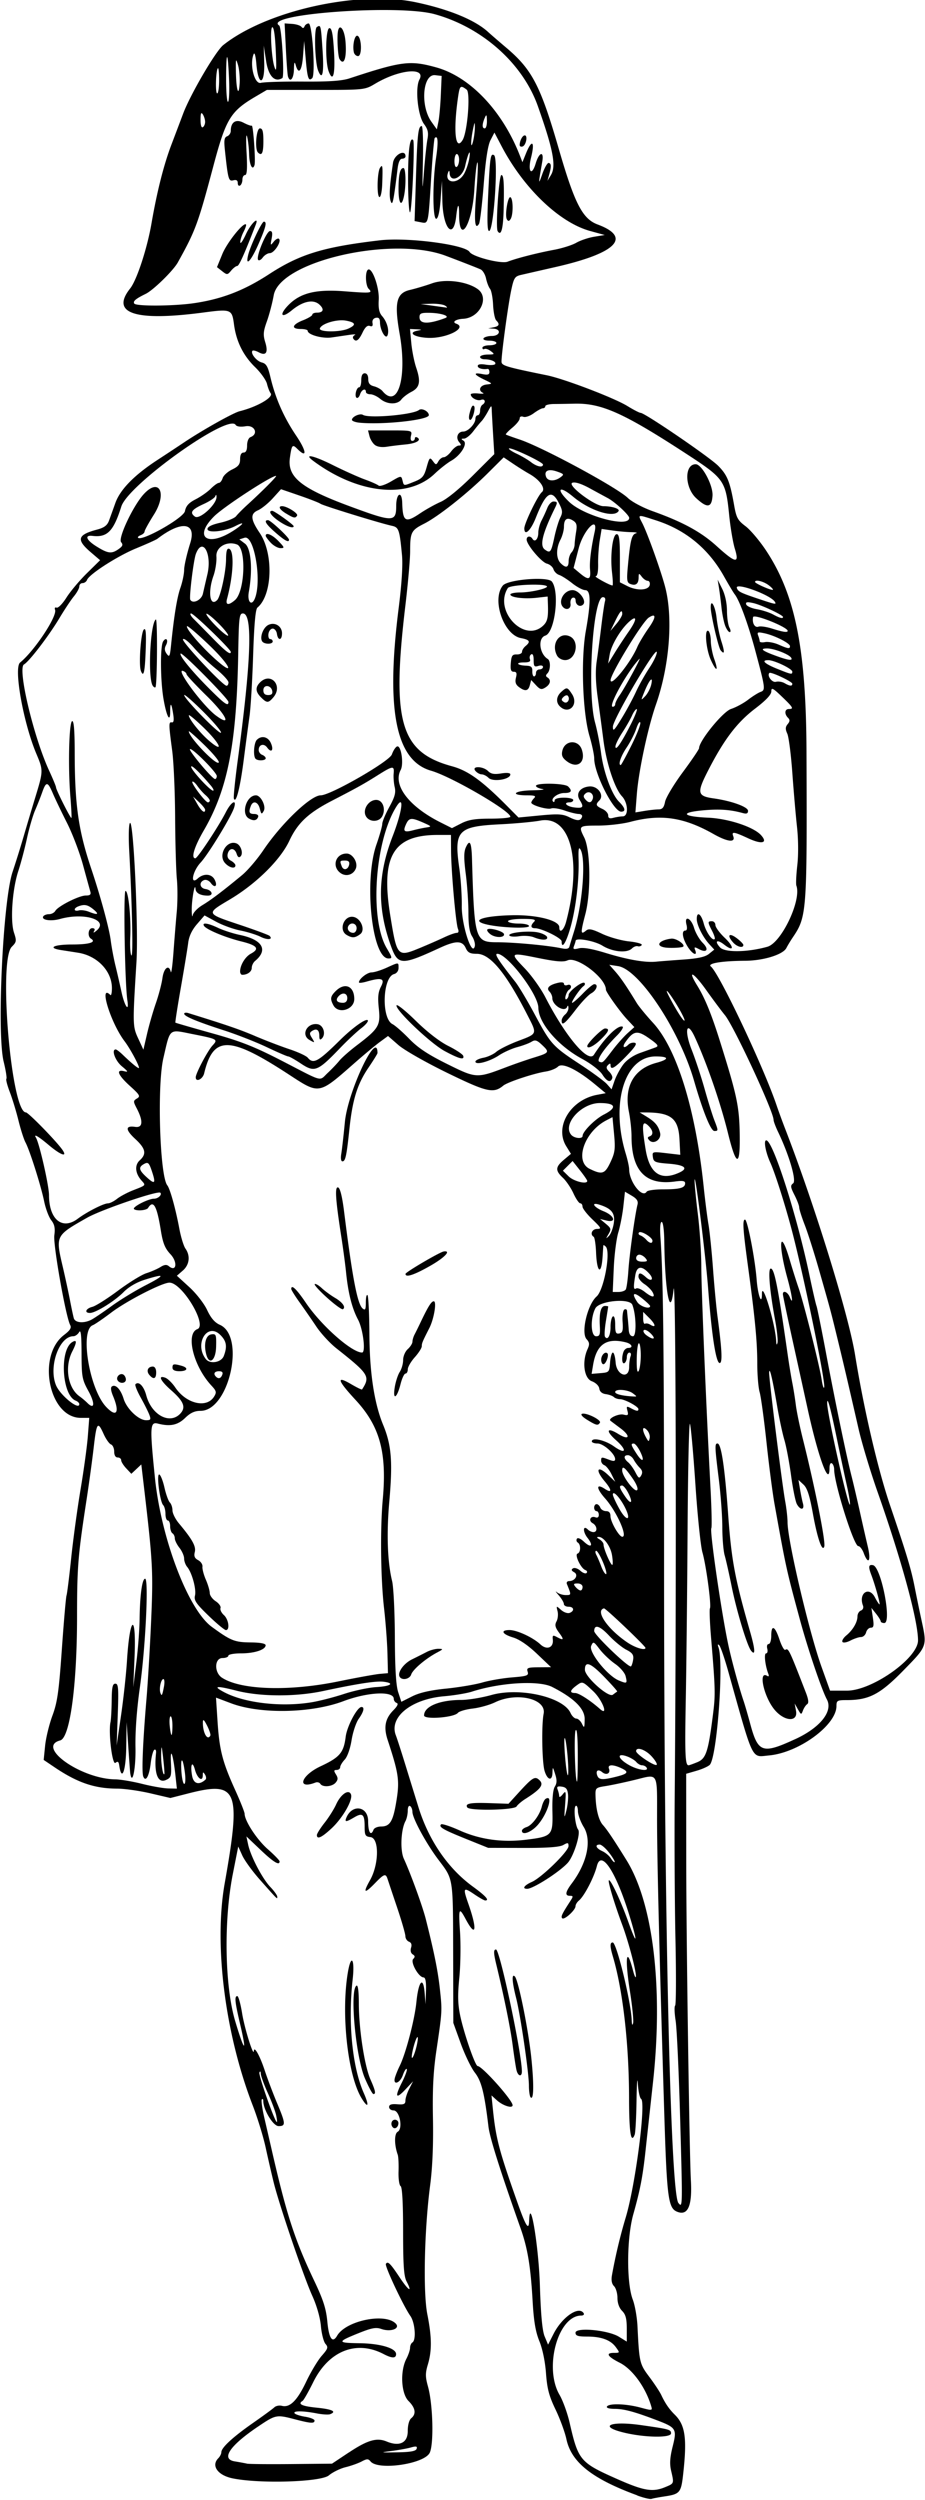 <svg xmlns="http://www.w3.org/2000/svg" height="1005" viewBox="0 0 372.188 1005" width="372.19"><path d="M256.41 1003.2c-18.163-6.662-26.507-13.271-28.503-22.577-.604-2.817-2.572-8.185-4.373-11.929-2.617-5.441-3.388-8.364-3.84-14.557-.341-4.68-1.396-9.791-2.662-12.905-1.544-3.794-2.262-8.03-2.718-16.035-.803-14.065-2.007-21.337-4.874-29.434-8.223-23.22-12.355-36.285-12.898-40.781-1.652-13.686-2.817-18.311-5.48-21.737-1.476-1.9-4.028-7.174-5.672-11.719l-2.988-8.263-.068-28.125c-.075-30.726.129-29.442-5.951-37.5-4.918-6.52-10.442-16.692-10.442-19.232 0-.964-.422-2.013-.938-2.331-.534-.33-.937.48-.937 1.881 0 1.353-.413 3.232-.918 4.176-1.842 3.44-2.202 11.757-.656 15.128 2.777 6.051 7.54 19.142 8.836 24.284 3.397 13.477 4.872 20.797 5.67 28.15.953 8.795.957 8.734-1.424 24.818-1.225 8.278-1.587 15.466-1.369 27.21.195 10.518-.189 19.654-1.126 26.795-2.344 17.875-2.89 43.048-1.127 51.933 1.807 9.105 1.864 14.588.207 20.128-1.054 3.526-1.045 4.937.056 8.906 2.04 7.35 2.4 23.713.59 26.777-2.61 4.417-20.667 6.953-23.678 3.325-.955-1.15-1.45-1.15-3.63 0-1.39.731-4.3 1.764-6.467 2.294-2.168.53-5.182 2.009-6.698 3.284-3.197 2.69-27.852 3.447-38.78 1.19-5.948-1.23-8.688-5.099-5.72-8.078.678-.684 1.234-1.782 1.234-2.442 0-1.827 4.62-6.083 12.784-11.777 4.054-2.828 7.892-5.638 8.527-6.245.636-.606 2.006-.88 3.046-.608 3.2.837 6.16-2.089 9.74-9.626 1.886-3.974 4.715-8.69 6.286-10.478 2.524-2.875 2.7-3.432 1.514-4.796-.738-.849-1.567-4.074-1.842-7.168-.303-3.412-1.672-8.206-3.479-12.188-3.408-7.509-13.254-36.389-15.5-45.469-.83-3.352-2.287-9.68-3.239-14.062-.951-4.383-3.28-11.977-5.175-16.875-11.181-28.87-15.707-64.61-11.32-89.38 6.665-37.64 5.229-41.23-14.482-36.2l-7.364 1.88-8.063-1.88c-4.435-1.034-10.473-1.885-13.418-1.891-9.002-.019-15.956-2.393-25.115-8.574l-4.389-2.962.575-5.71c.316-3.142 1.639-8.585 2.94-12.097 1.993-5.384 2.588-9.57 3.797-26.719.788-11.184 1.633-20.904 1.877-21.6.244-.698 1.088-7.448 1.876-15s2.489-20.01 3.781-27.684c1.293-7.673 2.606-17.27 2.92-21.328l.567-7.38h-3.405c-12.78 0-17.81-24.884-6.736-33.33 2.474-1.888 3.067-2.862 2.454-4.033-1.782-3.4-6.876-32.192-6.367-35.987.392-2.923.09-4.41-1.236-6.096-.964-1.227-2.246-4.63-2.849-7.564-1.303-6.346-5.793-20.524-7.508-23.704-.669-1.24-1.942-5.208-2.83-8.817-.889-3.61-2.455-8.752-3.482-11.429-1.027-2.677-1.651-5.082-1.387-5.346.263-.264-.227-3.362-1.09-6.886-2.798-11.414-.301-64.693 3.573-76.266a440.189 440.189 0 004.368-13.979 1547.607 1547.607 0 014.757-15.938c3.281-10.764 3.284-10.88.443-17.63-5.234-12.437-9.172-34.5-6.54-36.643 5.8-4.72 15.056-18.687 14.077-21.239-.28-.728-.008-1.085.637-.84.619.235 2.39-1.58 3.936-4.032s5.227-6.839 8.18-9.747l5.37-5.288-3.687-3.15c-5.991-5.117-5.473-7.056 2.448-9.16 2.896-.77 4.111-1.678 4.82-3.603a917.152 917.152 0 002.559-7.093c1.924-5.401 7.603-11.209 16.874-17.259 3.609-2.355 8.46-5.554 10.78-7.109 7.355-4.927 19.748-11.874 22.343-12.524 7.12-1.781 13.747-5.619 12.487-7.23-.451-.576-1.112-2.268-1.47-3.759-.357-1.491-2.492-4.503-4.746-6.693-4.808-4.673-7.621-10.351-8.533-17.221-.813-6.128-1.145-6.256-12.409-4.77-27.467 3.62-37.353.364-29.375-9.675 2.68-3.373 6.83-16.005 8.585-26.14 2.239-12.92 4.93-23.548 8.025-31.695 1.86-4.899 3.986-10.513 4.722-12.477C76.59 37.97 86.78 20.549 89.81 18.139 107.264 4.254 144.234-3.957 167.344.918c13.311 2.807 23.785 7.114 29.062 11.95 1.032.946 4.347 3.81 7.367 6.367 10.349 8.759 13.726 15.268 21.049 40.567 6.376 22.028 9.534 28.173 15.647 30.448 13.863 5.16 7.586 11.516-16.875 17.085a6461.93 6461.93 0 00-13.991 3.197c-2.464.571-2.861 1.203-3.924 6.246-1.286 6.104-4.006 26.228-3.881 28.71.076 1.517 2.004 2.086 18.26 5.392 6.957 1.415 27.077 9.091 32.377 12.352 2.457 1.512 4.859 2.75 5.336 2.75 1.672 0 27.732 17.779 31.212 21.294 3.672 3.707 4.727 6.318 6.406 15.848.884 5.02 1.455 6.07 4.572 8.414 1.96 1.474 5.669 5.854 8.244 9.733 11.772 17.737 16.145 39.421 16.3 80.821.245 64.856.13 66.406-5.536 74.797-.882 1.306-2.037 3.217-2.567 4.249-1.356 2.638-9.192 5.066-16.506 5.115-9.568.063-15.454 1.046-13.862 2.315 3.357 2.677 21.218 40.381 26.457 55.851.786 2.32 2.328 6.54 3.428 9.375 11.867 30.615 25.522 74.742 28.14 90.938 3.518 21.765 9.174 46.048 14.083 60.47 6.638 19.501 8.464 25.56 9.886 32.811a831.53 831.53 0 002.707 13.125c2.34 10.814 2.434 10.551-7.255 20.447-9.411 9.612-13.804 11.897-22.868 11.897-3.715 0-4.05.198-4.05 2.39 0 7.688-15.154 18.77-27.155 19.858-7.223.655-6.01 3.16-16.44-33.966-1.449-5.157-3.052-9.797-3.563-10.312-.616-.621-.72-.348-.31.81 2.206 6.238-.612 44.23-3.504 47.239-.621.645-3.011 1.72-5.312 2.387l-4.184 1.213.025 35.113c.023 31.546 1.278 117.73 1.87 128.39.567 10.194-1.18 14.24-5.44 12.605-3.7-1.42-4.219-5.363-5.293-40.261-1.963-63.804-2.879-101.28-2.88-117.84 0-19.161.713-17.915-8.907-15.567-4.125 1.006-9.398 2.127-11.719 2.49-4.085.638-4.216.762-4.132 3.911.144 5.45 1.26 9.86 2.972 11.758 1.68 1.863 4.304 5.77 9.491 14.133 10.761 17.353 14.821 51.414 10.654 89.391-1.103 10.055-2.44 22.29-2.97 27.188-1.152 10.655-2.143 15.82-4.944 25.781-2.663 9.469-2.778 27.57-.22 34.291.869 2.281 1.723 7.1 1.898 10.71.71 14.583.84 15.141 4.745 20.352 2.045 2.728 4.216 6.015 4.824 7.304 1.596 3.382 3.19 5.705 5.43 7.908 4.232 4.165 4.987 9.45 3.397 23.792-.84 7.59-1.297 8.141-7.514 9.073-2.3.345-4.657.79-5.235.99s-3.162-.412-5.74-1.357zm11.28-3.327c3.604-1.506 3.554-1.363 2.338-6.605-.636-2.747-.47-5.326.623-9.679 1.777-7.074 1.452-7.617-6.318-10.58-9.024-3.44-13.294-4.59-17.034-4.59-2.198 0-3.425-.374-3.076-.938.829-1.342 7.604-1.137 13.399.405 4.924 1.311 4.956 1.306 4.348-.714-2.253-7.485-7.529-14.72-12.605-17.285-4.935-2.494-5.814-3.969-2.364-3.969 2.45 0 2.455-.014.781-2.304-2.119-2.9-5.843-4.258-11.668-4.258-3.597 0-4.548-.323-4.548-1.544 0-2.294 13.098-1.08 17.465 1.619l3.16 1.953v-5.233c0-3.983-.447-5.68-1.874-7.108-1.175-1.175-1.875-3.125-1.875-5.223 0-1.841-.62-3.967-1.376-4.724-.914-.914-1.195-2.385-.837-4.386 1.382-7.727 3.323-15.87 5.523-23.167 3.908-12.962 8.258-46.457 6.199-47.73-.531-.328-1.12-3.118-1.31-6.199-.19-3.081-.425-.047-.522 6.743s-.432 13.01-.744 13.823c-1.506 3.923-2.247-.905-2.265-14.74-.028-21.773-2.496-43.334-6.51-56.891-1.212-4.09-1.228-5.631-.06-5.631 1.547 0 7.36 23.809 7.635 31.275.07 1.88.275 2.295.568 1.148.252-.987-.314-6.682-1.257-12.656-2.16-13.683-1.445-18.726 1.208-8.517.603 2.32 1.13 3.366 1.172 2.325.091-2.277-3.052-14.094-5.48-20.606-3.13-8.395-5.868-17.482-5.407-17.943.642-.643 4.81 8.25 7.838 16.73 3.605 10.093 3.835 8.41.38-2.783-5.412-17.54-11.324-26.473-13.032-19.69-1.145 4.545-5.069 12.08-7.222 13.867-.757.628-1.376 1.65-1.376 2.27 0 1.568-4.53 5.676-5.351 4.854-.63-.63-.115-1.722 3.258-6.914 1.224-1.883 1.208-2.11-.143-2.11-2.11 0-1.89-1.499.73-4.984 6.196-8.24 8.12-17.302 4.812-22.672-1.27-2.063-2.323-4.935-2.34-6.384s-.41-2.397-.877-2.109c-.98.606-.228 7.993.968 9.518 1.141 1.455-1.757 10.708-4.192 13.384-3.35 3.681-13.906 10.43-16.318 10.433-2.156.003-1.203-1.402 1.875-2.764 3.958-1.752 14.766-12.304 14.766-14.417 0-1.426-.268-1.48-2.11-.429-1.469.84-6.38 1.195-16.172 1.171l-14.062-.034-8.906-3.59c-9.28-3.742-11.081-4.792-10.027-5.846.346-.346 3.693.745 7.438 2.424 8.234 3.692 17.22 4.939 26.9 3.733 10.332-1.288 10.692-1.68 10.459-11.391-.123-5.105.231-8.758.963-9.93.866-1.387.904-2.644.152-4.998-1.005-3.142-1.006-3.143-1.102-.49-.121 3.379-2.048 2.867-3.169-.842-1.027-3.4-1.277-18.44-.382-22.964 1.196-6.04-10.788-8.855-19.578-4.6-2.166 1.049-6.201 2.173-8.968 2.498-2.766.325-5.451 1.112-5.967 1.749-1.519 1.875-13.594 2.782-13.594 1.02 0-3.625 6.226-6.221 14.94-6.23 2.803-.003 8.28-.899 12.172-1.99 11.37-3.19 28.887.791 31.822 7.232.565 1.239 1.604 2.252 2.31 2.252.705 0 1.74.95 2.3 2.11.909 1.884 1.024 1.688 1.08-1.845.068-4.205-4.21-8.453-13.061-12.97-5.335-2.724-20.804-1.823-32.344 1.883-2.063.662-7.087 1.493-11.164 1.847-13.265 1.151-22.25 8.435-19.401 15.73.462 1.183 2.14 6.371 3.73 11.527 1.588 5.156 4 12.961 5.358 17.344 4.136 13.337 11.872 24.616 21.882 31.907 5.224 3.804 6.813 5.593 4.968 5.593-.396 0-2.327-1.092-4.292-2.427-4.572-3.107-4.773-2.782-2.424 3.914 3.612 10.3 3.007 13.732-1.078 6.115-2.756-5.139-2.969-4.678-2.33 5.055.337 5.156.207 13.47-.29 18.478-.688 6.923-.604 10.54.352 15.11 1.495 7.147 6.05 20.319 7.026 20.319 1.811 0 14.068 13.719 14.068 15.745 0 1.434-3.928.196-6.358-2.005l-2.14-1.938.57 5.583c1.197 11.724 2.467 16.547 9.863 37.458 3.394 9.597 4.589 11.486 4.713 7.453.337-10.87 3.824 9.924 4.33 25.812.38 11.995.973 18.338 1.923 20.612l1.372 3.285 2.196-4.321c3.454-6.797 10.202-11.421 12.125-8.31.319.516-.118.938-.972.938-9.36 0-15.104 20.962-8.735 31.882 1.351 2.317 3.182 7.376 4.069 11.243 3.46 15.089 4.2 15.971 18.903 22.497 10.933 4.852 14.49 5.458 19.578 3.332zm-16.25-21.812c-10.924-2.567-6.17-4.893 6.376-3.12 11.54 1.631 12.188 1.809 12.188 3.34 0 1.84-10.315 1.718-18.563-.22zm-37.92-134.85c-.387-.393-.703-2.52-.703-4.726 0-5.198-3.382-28.316-5.173-35.362-1.62-6.376-1.819-9.869-.483-8.533 1.411 1.411 5.438 21.317 6.625 32.75 1.096 10.557.986 17.143-.266 15.871zm-5.699-10.949c-.28-1.16-.978-5.695-1.55-10.078-.898-6.898-3.4-19.217-6.567-32.344-1.138-4.715-1.166-6.094-.126-6.094 1.537 0 10.334 41.396 10.41 48.984.023 2.365-1.563 2.021-2.167-.468zm2.18-96.26c0-.48.833-1.138 1.851-1.462 2.237-.71 5.29-4.812 6.16-8.276.349-1.392 1.038-2.78 1.53-3.084 3.213-1.985.81 5.957-3.174 10.496-2.607 2.969-6.366 4.343-6.366 2.326zm-21.99-9.373c-.975-1.576 1.151-1.988 8.923-1.728l7.665.257 3.873-4.25c5.92-6.497 6.8-7.02 8.678-5.142 1.756 1.756.34 3.59-5.742 7.439-1.547.978-3.15 2.346-3.562 3.038-.882 1.48-18.941 1.832-19.835.386zm-47.724 259.39c7.57-5.04 11.286-6.13 15.271-4.479 5.198 2.153 8.505.539 8.505-4.15 0-2.438.556-4.49 1.407-5.197 2.09-1.735 1.712-4.126-1.1-6.937-2.981-2.982-3.435-12.028-.851-16.97.809-1.546 1.473-3.525 1.476-4.397.003-.872.428-1.846.943-2.165 1.593-.984 1.058-7.977-.813-10.637-2.838-4.035-10.393-20.083-9.86-20.945.762-1.232 1.78-.238 5.517 5.394 3.599 5.421 5.306 6.456 2.835 1.718-1.116-2.141-1.418-6.437-1.423-20.24-.004-11.394-.355-17.74-1.006-18.141-.553-.342-.922-2.983-.827-5.915.095-2.913-.052-5.93-.326-6.703-1.413-3.98-1.424-8.44-.024-9.225 2.219-1.241.803-8.587-1.655-8.587-.986 0-1.793-.615-1.793-1.367 0-.986.914-1.295 3.282-1.108 2.67.21 3.28-.068 3.28-1.493 0-.963.696-3.1 1.545-4.75l1.544-3.001-2.978 3.175c-3.971 4.235-4.53 3.24-1.516-2.706 1.358-2.681 2.232-5.112 1.942-5.402-.29-.29-.993.807-1.561 2.437-1.205 3.455-4.191 4.269-3.138.855.358-1.16 1.178-3.164 1.824-4.453 2.44-4.872 6.04-18.58 6.754-25.715.859-8.59 2.779-10.689 3.33-3.642l.354 4.513.17-5.39c.117-3.76-.186-5.403-1.003-5.43-1.973-.068-5.37-6.17-4.126-7.413.792-.793.741-1.262-.201-1.845-.761-.47-1.027-1.53-.668-2.662.393-1.239.107-2.07-.837-2.432-.789-.303-1.439-1.302-1.444-2.22-.006-.919-1.502-6.1-3.325-11.514a2847.235 2847.235 0 01-3.85-11.484c-.748-2.3-1.387-2.09-5.003 1.64-4.357 4.497-5.025 4.114-2.043-1.172 3.63-6.436 3.732-16.882.168-17.302-2.08-.245-2.343-.714-2.343-4.181 0-4.995-.828-5.747-4.158-3.78-3.235 1.911-3.904 1.986-3.284.37 2.242-5.84 8.848-4.95 8.848 1.192 0 4.48 1.099 6.217 2.169 3.428.272-.709 1.655-1.289 3.074-1.289 3.404 0 4.688-1.962 5.921-9.046 1.614-9.263 1.299-11.706-3.325-25.795-1.668-5.079-1-8.53 2.298-11.87 1.672-1.692 2.125-2.688 1.347-2.959-.644-.224-1.172-.972-1.172-1.662 0-3.237-10.42-2.757-20.222.932-12.984 4.887-33.499 5.285-45.21.877l-6.095-2.294.626 9.62c.746 11.454 1.97 16.219 7.05 27.432 2.103 4.64 3.83 8.978 3.837 9.64.035 2.902 4.932 10.39 9.31 14.233 2.622 2.302 4.767 4.517 4.767 4.922 0 1.812-2.43.34-7.685-4.655l-5.672-5.39.701 3.281c1.007 4.71 5.705 13.673 8.944 17.062 1.526 1.597 2.775 3.347 2.775 3.89 0 1.118.399 1.508-7.048-6.89-2.972-3.351-6.136-7.71-7.03-9.685l-1.628-3.592-2.187 11.092c-3.687 18.693-3.252 45.026.975 59.143 3.735 12.474 4.788 13.18 2.01 1.35-2.16-9.2-2.388-11.45-1.164-11.45.445 0 1.312 3.117 1.926 6.928.969 6.004 4.598 17.65 4.721 15.15.109-2.213 2.408 1.853 4.327 7.65 1.158 3.501 3.41 9.468 5.005 13.26 3.495 8.31 3.56 9.277.62 9.277-2.187 0-6.158-6.56-6.158-10.174 0-.635-.261-.893-.58-.573s.133 3.659 1.006 7.421c.874 3.763 2.168 9.373 2.876 12.466 6.078 26.532 9.258 36.346 17.162 52.97 3.717 7.814 4.815 11.244 5.329 16.64.639 6.714 2.061 8.711 3.925 5.51 3.502-6.016 19.17-9.288 23.542-4.916 2.03 2.03-1.917 3.544-5.754 2.206-2.158-.752-3.89-.431-9.194 1.704-8.717 3.51-8.671 3.905.46 4.03 8.334.113 14.665 2 14.665 4.37 0 1.767-1.616 1.761-5.029-.019-10.969-5.72-22.088-1.282-28.305 11.301-1.909 3.864-3.838 7.252-4.287 7.53-2.075 1.282-.295 2.13 5.747 2.737 6.205.623 8.098 1.553 5.326 2.617-.68.261-3.105.114-5.39-.327-5.462-1.054-9.547-1.086-8.919-.07.277.448 2.2 1.086 4.274 1.418 2.074.331 3.771 1.02 3.771 1.529 0 1.26-1.488 1.169-7.817-.48-7.509-1.955-7.738-1.912-14.728 2.778-11.56 7.755-15.242 13.19-9.564 14.117 1.933.315 4.148.724 4.922.908.773.184 8.789.261 17.812.172l16.406-.163L140.28 986zm17.813-130.73c-1.12-1.12-.605-3.1.807-3.1.774 0 1.406.608 1.406 1.351 0 1.566-1.338 2.624-2.213 1.749zm-12.595-11.722c-5.623-9.178-8.346-34.156-5.525-50.674 1.303-7.625 2.844-5.375 1.928 2.812-1.94 17.326-.18 35.26 4.497 45.832 2.264 5.12 1.731 6.324-.9 2.03zm1.32-8.029c-3.739-8.73-6.176-35.53-3.387-37.255.597-.368.94 2.257.944 7.21.007 10.184 2.294 25.11 4.67 30.481 2.026 4.582 2.293 5.91 1.183 5.893-.386-.006-1.92-2.853-3.41-6.328zm-19.32-97.8c0-.558 1.388-2.772 3.084-4.922s3.786-5.465 4.646-7.368c1.87-4.139 5.115-6.331 5.991-4.047.845 2.202-3.331 9.484-7.84 13.67-3.977 3.694-5.88 4.557-5.88 2.667zm1.368-20.612c-.34-.55-1.214-.773-1.942-.494-7.694 2.953-5.879-2.823 2.055-6.538 7.75-3.628 9.294-5.443 10.107-11.88.537-4.242 4.634-11.962 6.35-11.962 1.361 0 .915 1.911-1.11 4.756-1.059 1.486-2.35 5.348-2.87 8.582-.556 3.45-1.699 6.681-2.765 7.816-1 1.065-1.817 2.436-1.817 3.047 0 .611-.636 1.112-1.414 1.112-1.16 0-1.212.323-.29 1.798.884 1.417.86 2.115-.108 3.282-1.398 1.685-5.266 1.985-6.196.48zm38.758 267.35c.338-1.021-.154-1.139-2.269-.541-1.485.42-5.02 1.06-7.856 1.422-4.764.61-4.591.651 2.268.542 5.43-.086 7.54-.47 7.857-1.423zm106.05-132.34c-.523-18.792-1.346-36.679-1.828-39.749-.483-3.07-.57-5.812-.195-6.094.375-.28.429-12.323.12-26.76-.31-14.439-.444-40.173-.3-57.189.762-89.699.482-212.77-.463-203.91-1.312 12.288-3.47 1.042-3.732-19.453-.058-4.5-.494-7.734-1.044-7.734-.585 0-.77 2.402-.486 6.328 1.123 15.545 1.45 45.257 1.446 131.02-.008 140.16 2.53 253.16 5.775 257.07 1.694 2.042 1.695 1.999.707-33.533zm-162.6-1.89c-.348-1.584-1.858-5.582-3.356-8.885s-2.757-6.754-2.797-7.668c-.044-.985-.267-1.183-.548-.487-.424 1.05 6.215 19.92 7.008 19.92.179 0 .04-1.296-.307-2.88zm56.606-27.937c.504-2.253.586-3.73.183-3.281-1.03 1.145-2.91 9.204-1.914 8.2.447-.452 1.226-2.665 1.73-4.919zm77.455-77.403c-1.403-1.838-3.133-3.343-3.845-3.343-2.073 0-1.498 1.482 1.02 2.63 1.273.58 2.84 1.894 3.48 2.92.64 1.026 1.33 1.701 1.53 1.5s-.783-1.868-2.186-3.707zm-16.586-23.499c-.21-2.154-.797-2.886-2.514-3.13-1.769-.25-2.115.014-1.64 1.25.33.86.6 2.033.6 2.605 0 .572.639.22 1.42-.78 1.3-1.665 1.38-1.3.957 4.274-.416 5.482-.366 5.717.493 2.344.526-2.063.833-5.016.684-6.563zm-157.92-7.27c-.958-8.79-2.174-12.408-1.859-5.528.252 5.499.1 6.034-1.97 6.978-3.356 1.529-4.891-2.648-4.016-10.927.101-.96-.212-1.499-.696-1.2-.484.3-1.14 2.739-1.457 5.422-.623 5.257-2.051 7.758-3.007 5.266-.665-1.731-.145-14.08 1.311-31.183.571-6.703 1.417-20.906 1.879-31.563.848-19.538.637-23.528-2.777-52.582l-1.185-10.083-2.006 1.884-2.006 1.885-2.044-2.175c-1.124-1.19-2.044-2.67-2.044-3.28 0-.611-.632-1.111-1.406-1.111-.88 0-1.406-.89-1.406-2.374 0-1.305-.58-2.595-1.289-2.867-.709-.272-2.038-2.158-2.955-4.19-2.4-5.322-2.828-4.74-4.003 5.446-.58 5.028-1.865 14.414-2.854 20.86-3.488 22.71-3.829 26.907-3.844 47.291-.021 27.693-2.872 48.563-6.773 49.583-9.888 2.586 8.392 15.486 22.186 15.657 2.063.026 6.914.842 10.781 1.813 3.867.972 8.594 1.798 10.503 1.836l3.472.069-.536-4.922zm-18.241-1.33c-.064-.43-.415-5.21-.78-10.625l-.667-9.84-.157 10.16c-.148 9.568-1.832 13.942-2.807 7.294-.235-1.6-.594-1.852-1.528-1.077-1.28 1.062-2.897-12.206-1.996-16.373.223-1.032.438-4.934.477-8.672.057-5.393.363-6.797 1.482-6.797 1.207 0 1.345 1.792.963 12.422l-.447 12.422 1.769-12.092c.973-6.65 2.048-16.565 2.39-22.031 1.15-18.366 3.81-19.477 3.037-1.267l-.508 11.953 1.23-9.844c.676-5.414 1.27-13.265 1.318-17.447.112-9.676 1.016-16.303 2.223-16.303 1.489 0 .156 27.623-2.102 43.594-1.264 8.934-1.912 17.803-1.778 24.318.174 8.434-1.322 15.64-2.12 10.213zm22.007-.078c-.81-6.305-1.798-6.765-1.415-.659.177 2.812.696 5.112 1.154 5.112.458 0 .575-2.004.26-4.453zm8.303 2.7c.365-.334.266-1.235-.22-2.005-.741-1.172-.886-1.12-.898.32-.024 2.795-2.2 1.234-3.14-2.25-1.073-3.98-1.98-1.984-1.137 2.504.6 3.202 2.81 3.787 5.395 1.43zm149.78-10.2c-.018-6.873-.342-10.48-.861-9.594-.754 1.286-.231 20.61.557 20.61.183 0 .32-4.957.304-11.016zm15.551 9.03c4.768-1.2 5.15-1.951 1.777-3.488-3.33-1.518-5.429-1.391-4.784.288.726 1.893-1.043 2.788-2.735 1.383-1.66-1.377-2.731-.6-1.957 1.419.66 1.721 2.14 1.798 7.7.398zm-19.725-8.94c-.362-3.864-.863-6.822-1.112-6.572-.25.25-.144 3.973.235 8.273s.88 7.258 1.112 6.572c.233-.686.127-4.409-.235-8.273zm-162.65 1.56c-.614-5.328-.717-5.564-.818-1.875-.105 3.835.681 8.907 1.278 8.24.133-.15-.074-3.013-.46-6.365zm194.51 3.75c-.319-.516-1.136-.937-1.815-.937-.68 0-1.735-.6-2.343-1.334-.609-.733-2.348-1.766-3.865-2.295-4.11-1.433-3.593.9.758 3.423 3.603 2.089 8.307 2.829 7.265 1.143zm1.803-4.763c-2.51-2.619-6.022-3.705-6.022-1.861 0 1.264 7.904 6.439 8.307 5.438.185-.462-.843-2.071-2.285-3.577zm18.676 2.54c3.455-1.443 4.346-4.198 6.253-19.34.994-7.887.94-9.947-.81-30.937-.494-5.93-.694-11.112-.444-11.517.664-1.076-1.503-17.27-3.013-22.512-.713-2.474-1.98-14.708-2.817-27.188-.836-12.48-1.827-23.495-2.203-24.48-.375-.983-.803 18.002-.95 42.189-.147 24.187-.472 54.867-.723 68.178-.425 22.555-.247 26.892 1.104 26.892.29 0 1.912-.578 3.603-1.285zm39.302-9.215c10.049-4.62 15.313-11.195 12.769-15.949-2.164-4.042-7.696-20.398-10.874-32.145-5.472-20.228-5.537-20.524-10.191-46.354-.785-4.354-2.241-15.534-3.237-24.844-.995-9.31-2.239-18.4-2.763-20.202-.525-1.801-.954-6.994-.954-11.539 0-8.843-.935-18.567-3.817-39.683-1.96-14.363-2.191-18.16-1.105-18.159.972.001 4.042 15.872 4.676 24.17.477 6.247 2.121 10.662 2.121 5.698 0-5.845 5.393 12.025 5.734 18.998.075 1.536.24 1.728.531.618.233-.884-.224-5.103-1.014-9.375-2.16-11.67-2.89-20.43-1.7-20.43 1.472 0 2.884 7.181 6.824 34.688.554 3.868 1.385 8.93 1.847 11.25.461 2.32 1.1 6.329 1.419 8.907.319 2.578 1.584 8.695 2.812 13.594 4.892 19.515 9.26 41.433 8.634 43.314-.804 2.412-2.79-3.298-4.56-13.12-1.336-7.407-2.295-10.375-3.807-11.784l-2.022-1.884.616 3.69c.34 2.03.877 4.64 1.195 5.8.729 2.658-1.077 2.805-2.47.2-.562-1.05-1.605-6.217-2.317-11.484-.713-5.267-1.923-11.685-2.69-14.263-.768-2.578-2.077-8.695-2.91-13.594-1.865-10.968-3.091-16.124-3.22-13.537-.116 2.34 5.177 44.755 6.478 51.912.51 2.802.926 6.53.926 8.284 0 7.296 8.68 44.22 13.658 58.107l3.446 9.61h6.81c10.103 0 28.586-13.062 28.586-20.202 0-7.992-6.67-32.443-16.296-59.74-2.867-8.131-6.3-19.522-7.63-25.312-4.738-20.656-5.91-25.66-8.386-35.84-2.848-11.704-2.822-11.609-7.536-28.126-1.913-6.703-4.488-14.79-5.721-17.972-1.234-3.182-2.243-6.362-2.243-7.067 0-.706-.852-2.954-1.894-4.996-1.625-3.189-1.701-3.853-.538-4.704 1.42-1.038-1.621-11.409-6.051-20.635-1.006-2.096-1.83-4.293-1.83-4.882 0-3.37-15.986-37.74-19.577-42.093-1.35-1.636-4.761-6.21-7.581-10.165-5.135-7.201-7.72-8.438-3.545-1.695 3.022 4.881 5.679 11.348 8.995 21.896 6.906 21.96 7.853 26.328 8.08 37.236.287 13.906-1.308 13.986-4.699.235-3.031-12.294-8.51-28.163-13.344-38.65-3.261-7.074-4.384-2.8-1.31 4.985 1.509 3.82 3.87 10.953 5.246 15.852 1.376 4.899 3.117 10.497 3.869 12.441 1.679 4.343 1.68 4.435.043 4.435-1.428 0-4.572-7.77-8.158-20.156-5.904-20.395-22.098-44.824-30.575-46.121l-3.537-.542 2.393 2.706c2.179 2.464 4.496 5.857 8.66 12.681.832 1.362 3.783 4.948 6.56 7.97 9.616 10.463 17.136 34.813 20.37 65.961.563 5.414 1.426 12.177 1.917 15.03.492 2.851 1.314 10.867 1.826 17.811.512 6.945 1.326 15.58 1.808 19.19 1.725 12.912 2.02 18.117 1.062 18.71-1.533.947-3.336-10.232-4.832-29.96-1-13.199-5.283-47.446-5.446-43.558-.055 1.309.53 7.426 1.299 13.594.77 6.168 1.4 15.644 1.403 21.058.005 9.387 1.94 56.035 3.695 89.062.452 8.508.606 15.818.343 16.245-.717 1.163 4.132 34.437 6.854 47.036 1.388 6.423 4.25 16.901 6.145 22.5.524 1.547 1.691 5.562 2.595 8.923 3.19 11.867 4.866 12.455 18.128 6.358zm-8.312-11.859c-4.31-5.182-6.639-15.868-2.963-13.596.655.405.822.092.459-.855-1.28-3.336-1.799-8.19-.875-8.19.524 0 .733-.843.463-1.874-.274-1.049-.028-1.875.557-1.875.576 0 1.047-1.477 1.047-3.282 0-4.684 1.468-4.052 3.283 1.414.858 2.582 1.917 4.474 2.355 4.203 1.276-.788 1.503-.318 8.274 17.15 1.073 2.77 1.244 4.225.55 4.688-.553.369-1.321 1.514-1.708 2.546-.671 1.791-.761 1.77-2.02-.47l-1.317-2.343.546 2.953c.856 4.63-4.66 4.33-8.651-.469zm-9.43-23.71c-1.61-2.016-5.835-15.996-7.838-25.936-1.008-4.998-2.26-10.562-2.782-12.363-.522-1.801-.95-6.88-.95-11.286 0-4.405-.63-13.057-1.399-19.225-1.646-13.2-1.695-14.496-.542-14.496 1.492 0 2.898 9.306 4.263 28.21 1.364 18.887 2.662 25.832 8.898 47.615 2.029 7.088 2.153 9.74.35 7.482zm36.756-3.546c-.292-.473.423-1.647 1.588-2.61 2.634-2.177 4.462-5.316 4.462-7.662 0-.983.625-2.027 1.39-2.32.792-.305 1.152-1.155.836-1.978-1.91-4.98 2.404-7.957 4.805-3.315.8 1.547 1.632 2.813 1.848 2.813.405 0-1.81-7.917-3.338-11.937-1.231-3.24-1.06-4.178.698-3.835 3.288.643 7.705 23.272 4.542 23.272-.774 0-1.416-.316-1.427-.703-.012-.386-.86-1.758-1.883-3.047l-1.863-2.343.597 3.984c.478 3.193.315 3.984-.82 3.984-.78 0-1.637.844-1.907 1.875-.27 1.032-1.184 1.875-2.03 1.875-.848 0-2.762.632-4.254 1.403-1.529.79-2.945 1.028-3.244.544zm8.575-35.697c-.584-1.547-1.577-2.813-2.207-2.813-1.786 0-9.693-25.133-9.693-30.809 0-1.041-.422-2.154-.938-2.472-.534-.33-.937.485-.937 1.898 0 8.028-4.53-4.244-8.833-23.93-.846-3.867-3.423-15.583-5.727-26.037-2.31-10.45-4.2-19.42-4.2-19.92 0-1.74 1.938-.909 2.783 1.193 1.538 3.827.971-.569-.997-7.734-3.853-14.022-2.97-20.653.967-7.266 1.1 3.739 2.661 8.696 3.47 11.016 2.092 5.997 8.523 31.454 9.355 37.031.385 2.579.857 3.99 1.05 3.139.541-2.403-8.466-45.917-13.167-63.607-2.742-10.321-6.69-22.67-8.54-26.72-1.88-4.113-2.749-8.905-1.614-8.905 2.677 0 12.33 30.136 17.415 54.375 1.245 5.93 2.505 11.414 2.802 12.188.296.773 2.005 9.21 3.798 18.75 3.643 19.389 8.307 41.876 10.306 49.688.725 2.836 2.207 9.164 3.292 14.062 1.086 4.898 2.55 11.332 3.254 14.297 1.37 5.768.229 7.553-1.65 2.578zm-6.725-26.82c-.8-3.554-2.713-12.542-4.251-19.975-2.482-11.991-3.737-16.513-3.737-13.464 0 4.375 8.578 42.494 9.166 40.73.152-.457-.378-3.738-1.178-7.291zm-256.18 100.18c.2-.387-.388-2.18-1.306-3.985-1.222-2.405-1.677-2.78-1.7-1.406-.073 4.237 1.836 7.66 3.006 5.39zm-15.252-3.98c0-2.063-.327-3.75-.728-3.75s-.567 1.687-.37 3.75.524 3.75.728 3.75c.203 0 .37-1.688.37-3.75zm169.31-13.84c-4.29-4.052-4.314-4.061-6.624-2.38-2.782 2.025-3 3.095-.632 3.095 1.461 0 6.105 2.99 9.973 6.423 3.575 3.172.98-3.645-2.717-7.137zm-113.41 4.455c3.16-.513 9.067-2.026 13.125-3.363 4.058-1.337 9.91-2.577 13.003-2.756 5.929-.343 7.574-1.612 2.813-2.17-2.961-.347-10.512.821-24.131 3.734-11.128 2.38-25.344 2.33-34.937-.124-8.16-2.087-9.706-1.906-5.004.586 8.248 4.372 22.898 6.079 35.13 4.093zm54.253-5.515c5.156-.524 11.695-1.627 14.531-2.451 2.836-.825 8.224-1.75 11.973-2.055 6.09-.496 6.758-.741 6.265-2.294-.49-1.541.013-1.742 4.433-1.77l4.985-.033-5.664-5.386c-3.616-3.438-7.09-5.812-9.61-6.567-4.443-1.332-5.234-2.982-1.428-2.982 3.026 0 9.417 2.969 12.426 5.773 2.582 2.405 5.358 1.318 4.985-1.951-.194-1.711.038-1.864 1.58-1.04 2.865 1.534 3.065 1.16.928-1.732-1.566-2.118-1.785-3.096-1.014-4.536.54-1.01.727-2.853.415-4.097-.562-2.236-.546-2.241 1.42-.506 1.092.965 2.635 1.505 3.428 1.201 2.071-.795 1.776-2.487-.434-2.487-1.031 0-1.875-.5-1.875-1.111 0-.612-.943-2.194-2.095-3.516s-1.49-1.877-.75-1.232c.74.644 2.36 1.172 3.601 1.172 2.295 0 2.292.027.46-4.453-.264-.645.147-1.172.913-1.172 2.419 0 3.855-2.519 2.021-3.545-1.137-.637-1.266-1.076-.461-1.574.614-.38 1.936.052 2.938.959 1.002.906 2.136 1.312 2.52.9.383-.41.16-.938-.495-1.172-1.811-.646-4.449-6.188-3.151-6.62 1.32-.44 1.398-3.63.109-4.426a1.118 1.118 0 01-.37-1.533c.342-.554 1.507-.075 2.824 1.163 2.936 2.758 3.953 1.65 1.43-1.557-1.97-2.506-1.824-5.3.174-3.302.56.56 1.568 1.02 2.238 1.02 1.737 0 1.51-2.557-.32-3.58-1.84-1.031-.869-3.129 1.1-2.373.858.329 1.376-.04 1.376-.979 0-.828-.422-1.506-.937-1.506-.516 0-.938-.633-.938-1.407 0-.773.435-1.406.967-1.406s1.21.633 1.507 1.406c.297.774 1.338 1.407 2.314 1.407 1.186 0 1.775.662 1.775 1.998 0 2.274 3.461 8.314 4.764 8.314 2.288 0-2.305-10.22-6.94-15.442-3.612-4.07-3.656-6.149-.081-3.806 2.925 1.917 2.884.45-.087-3.081-4.066-4.832-2.84-6.583 1.62-2.31l2.659 2.547-1.54-3.086c-.846-1.697-2.125-3.31-2.842-3.585-.717-.275-1.303-1.088-1.303-1.806 0-1.554.124-1.569 3.22-.392 1.777.676 2.405.612 2.405-.244 0-2.108-4.702-6.295-7.07-6.295-1.268 0-2.305-.377-2.305-.838 0-1.74 5.3-.55 8.896 1.998 4.862 3.443 5.448 1.615.806-2.515-4.259-3.79-3.665-5.327.956-2.471 4.48 2.768 5.14.892.817-2.324-1.928-1.435-3.717-2.782-3.974-2.994-1.086-.894 3.295-2.958 5.241-2.47 1.826.459 2.05.242 1.587-1.532-.484-1.85-.336-1.957 1.41-1.023 2.287 1.224 3.013 1.306 3.005.34-.008-1.023-5.494-3.983-7.383-3.983-.886 0-2.012-.387-2.502-.859-.49-.472-1.945-.999-3.234-1.171-1.514-.203-2.441-.993-2.619-2.233-.16-1.126-1.42-2.352-3.046-2.966-3.101-1.17-3.976-7.854-1.686-12.88.883-1.938.81-2.691-.39-4.028-2.315-2.578.35-13.892 4.041-17.155 2.955-2.612 5.772-17.95 3.681-20.04-.505-.506-.942-.73-.97-.497-.028.232-.16 2.207-.295 4.388-.478 7.78-2.309 6.736-2.634-1.502-.128-3.235-.564-6.087-.97-6.338-1.589-.982-.646-3.158 1.372-3.168 1.883-.009 1.682-.419-1.875-3.82-2.191-2.096-3.984-4.412-3.984-5.146 0-.735-.412-1.336-.914-1.336s-1.732-1.793-2.732-3.984c-1-2.192-2.909-5.008-4.242-6.258-3.135-2.938-3.056-4.348.404-7.26l2.83-2.38-1.892-3.06c-4.828-7.812 1.688-18.66 12.418-20.672l3.463-.65-4.307-3.56c-7.283-6.018-13.188-8.838-14.908-7.118-.787.787-3 1.673-4.916 1.97-4.788.74-15.366 4.249-17.08 5.664-3.938 3.254-6.573 2.655-22.554-5.128-8.6-4.188-17.273-9.124-19.62-11.164l-4.205-3.658-3.294 2.414c-1.812 1.328-6.459 5.192-10.326 8.588-14.386 12.632-13.918 12.552-26.25 4.504-23.973-15.643-30.444-15.74-34.104-.514-.58 2.409-3.397 3.744-3.397 1.61 0-1.592 4.754-10.597 6.737-12.761 2.292-2.502 2.127-2.598-7.997-4.606-9.753-1.934-8.909-2.629-11.761 9.673-2.568 11.074-1.444 47.348 1.584 51.133 1.116 1.395 3.36 9.482 4.855 17.494.621 3.332 1.724 6.907 2.45 7.943 2.042 2.916 1.609 6.503-1.066 8.829l-2.386 2.074 4.995 4.566c2.81 2.569 5.949 6.6 7.175 9.219 1.52 3.243 3.072 5.046 5.125 5.95 10.414 4.588 3.679 34.58-7.765 34.58-2.362 0-4.071.783-6.19 2.837-3.015 2.922-6.04 3.553-10.99 2.29-3.17-.81-3.281 1.195-1.202 21.628 2.502 24.584 13.389 53.154 22.898 60.09 7.68 5.601 9.182 6.2 15.73 6.26 3.823.037 5.933.441 5.933 1.137 0 1.788-4.46 3.257-9.888 3.257-2.812 0-5.112.422-5.112.938 0 .515-1.055.937-2.344.937-3.267 0-3.435 5.804-.23 7.905 7.543 4.942 26.886 5.57 46.71 1.519 7.436-1.52 14.997-2.892 16.801-3.047l3.282-.283-.202-7.969c-.11-4.383-.733-12.609-1.383-18.28-1.342-11.716-1.575-31.799-.505-43.595 1.714-18.907-1.17-29.448-10.948-40.009-7.302-7.887-7.904-9.929-1.889-6.403 2.361 1.383 4.385 2.373 4.498 2.198 3.392-5.237 2.82-6.152-10.357-16.568-2.57-2.031-6.187-5.956-8.037-8.72-1.85-2.766-4.876-7.136-6.724-9.713s-3.36-5.002-3.36-5.39c0-2.018 2.069-.055 5.924 5.622 6.202 9.133 18.42 19.922 22.562 19.922 1.564 0 .413-9.404-1.618-13.224-2.443-4.594-3.98-10.676-4.831-19.12-.313-3.094-1.159-9.422-1.88-14.062-2.363-15.18-2.707-20.433-1.309-19.967.811.27 1.653 3.664 2.411 9.722 3.33 26.605 5.358 37.198 7.452 38.935 1.056.876 1.29.426 1.29-2.482 0-1.954.303-3.248.675-2.877.37.371.716 7.508.766 15.859.093 15.398 1.959 27.662 5.52 36.278 3.373 8.158 3.904 14.787 2.476 30.938-1.137 12.856-.73 24.247 1.14 31.875.568 2.32 1.066 12.445 1.105 22.5.05 12.673.462 19.47 1.343 22.16l1.27 3.879 4.337-2.181c2.984-1.5 7.26-2.478 13.71-3.133zm-18.707-4.718c-1.042-1.685 1.548-5.366 4.95-7.035 1.894-.93 4.564-2.274 5.933-2.987 1.368-.714 3.478-1.28 4.687-1.26 2.064.035 2.026.13-.613 1.538-4.564 2.436-9.698 6.8-10.325 8.775-.598 1.882-3.67 2.525-4.632.97zm-76.94-24.61c-4.987-4.82-5.908-6.184-5.439-8.052.626-2.493-1.202-9.23-3.128-11.53-.682-.815-1.24-2.34-1.24-3.39s-.844-2.982-1.875-4.293-1.875-3.03-1.875-3.82c0-.791-.422-1.699-.938-2.018-.515-.318-.937-1.609-.937-2.867s-.422-2.289-.938-2.289-.937-1.181-.937-2.625-.415-3.04-.923-3.548c-1.335-1.335-2.779-12.717-1.561-12.31.53.176 1.462 2.54 2.073 5.252.611 2.712 1.586 5.407 2.167 5.988.581.58 1.057 2.012 1.057 3.18s1.16 3.51 2.578 5.203c5.432 6.489 6.975 9.273 6.402 11.554-.415 1.653-.059 2.5 1.373 3.266 1.062.569 1.834 1.746 1.715 2.616-.12.87.491 3.215 1.357 5.211.866 1.997 1.575 4.413 1.575 5.37 0 .956 1.075 2.443 2.39 3.305 1.315.861 2.188 2.097 1.939 2.746-.25.648.362 1.917 1.359 2.819 1.922 1.739 2.498 6.036.81 6.036-.552 0-3.704-2.611-7.005-5.803zm152.38-78.72c-1.942-1.192-2.789-2.184-2.075-2.43 1.682-.577 7.865 2.49 7.197 3.57-.783 1.266-1.446 1.12-5.123-1.14zm-77.44-13.068c.362-2.27 1.27-5.062 2.018-6.204.747-1.142 1.359-3.291 1.359-4.776 0-1.51.827-3.449 1.875-4.397 1.031-.934 1.875-2.27 1.875-2.971 0-.7.386-2.006.858-2.902.473-.895 1.562-3.104 2.421-4.909 3.023-6.349 4.332-8.437 5.292-8.437 1.28 0 .113 7.069-1.78 10.78-2.783 5.458-3.041 6.08-3.041 7.32 0 .687-1.266 2.667-2.813 4.4s-2.812 3.917-2.812 4.856c0 .938-.416 1.706-.924 1.706s-1.404 1.906-1.99 4.235c-1.448 5.75-3.204 6.725-2.338 1.3zm-27.148-35.957c-3.063-2.75-5.338-5.242-5.055-5.537.283-.295 1.548.42 2.813 1.589 1.264 1.168 3.656 2.924 5.316 3.901 3.095 1.824 4.487 3.817 3.213 4.605-.395.244-3.224-1.807-6.287-4.557zm31.485-9.655c.022-.71 13.774-8.773 15.368-9.012 3.17-.474.432 2.441-5.421 5.771-6.528 3.715-9.998 4.845-9.947 3.241zm-25.846-48.28c.281-1.676.935-7.431 1.452-12.79 1.187-12.292 13.122-37.492 13.122-27.707 0 .287-1.646 2.945-3.658 5.908-4.456 6.561-6.402 12.813-7.631 24.51-1.158 11.018-1.613 13.125-2.834 13.125-.565 0-.751-1.257-.45-3.047zm111.01 216.2c.18-.112-2.207-2.811-5.307-5.998-5.467-5.622-7.678-6.422-7.678-2.779 0 2.864 9.503 11.361 11.238 10.05.78-.589 1.566-1.162 1.747-1.274zm-182.36-1.97c.32-1.68.217-3.05-.225-3.05-.952 0-1.796 3.774-1.226 5.484.527 1.583.76 1.192 1.45-2.438zm185.74-4.274c-.33-1.312-2.235-3.52-4.235-4.905-2-1.386-4.78-4.021-6.18-5.856-2.443-3.202-2.582-3.257-3.43-1.354-1.088 2.436 6.507 11.953 11.071 13.874 3.37 1.418 3.544 1.308 2.774-1.76zm3.07-6.74c.237-1.77-.373-2.614-2.77-3.832-1.69-.859-4.847-3.444-7.014-5.745-3.696-3.925-5.904-4.575-5.904-1.74 0 1.545 14.016 14.956 14.804 14.167.319-.319.716-1.6.883-2.85zm4.937-4.568c0-.734-16.09-16.05-16.7-15.897-3.68.926 1.51 8.417 9.566 13.806 3.102 2.074 7.135 3.256 7.135 2.09zm-25.31-24.5c0-.809-.846-1.407-1.99-1.407-1.662 0-1.797.232-.822 1.407.642.773 1.537 1.406 1.99 1.406.452 0 .822-.633.822-1.406zm8.261-9.844c-1.071-2.578-2.317-4.688-2.768-4.688-.452 0-.43.739.046 1.64.477.903 1.376 3.013 1.997 4.688.621 1.676 1.477 3.047 1.901 3.047.425 0-.105-2.11-1.176-4.687zm3.533-3.211c-.657-3.502-3.386-7.116-5.34-7.073-.892.02-.784.327.343.984.903.525 1.641 1.457 1.641 2.07 0 1.845 3.255 9.148 3.61 8.1.182-.534.067-2.37-.254-4.081zm5.226-19.006c-2.014-3.947-4.832-6.914-4.832-5.086 0 .578 1.16 3.137 2.578 5.685 3.007 5.404 5.04 4.863 2.254-.6zm1.295-5.845c-.818-1.582-1.899-2.876-2.401-2.876-1.388 0-1.116.994 1.196 4.375 2.498 3.653 3.332 2.615 1.205-1.499zm1.838-5.694c-3.133-4.52-4.215-5.354-4.215-3.246 0 2.32 5.003 8.907 6.011 7.915.513-.505-.207-2.375-1.796-4.67zm2.864-4.3c-.806-.806-1.9-2.276-2.43-3.268-.53-1-1.58-1.81-2.34-1.81-1.795 0-1.75 1.333.094 2.864.808.67 2.121 2.482 2.92 4.026 1.258 2.434 1.57 2.597 2.336 1.227.624-1.115.452-2.012-.582-3.046zm-.015-6.88c-.818-1.583-1.898-2.877-2.4-2.877-1.326 0-1.157.592 1.195 4.194 2.482 3.8 3.357 2.843 1.205-1.318zm2.87-8.345c-1.836-1.836-2.051-.1-.366 2.952 1.044 1.89 1.16 1.912 1.497.296.2-.963-.308-2.425-1.131-3.248zm-200.2-6.119c-.463-1.216-2.033-4.347-3.49-6.956-1.457-2.609-2.394-4.998-2.082-5.31 1.325-1.325 3.349.756 4.34 4.465 2.139 7.994 9.572 11.915 13.777 7.268 2.242-2.478 1.277-4.875-3.742-9.293-4.384-3.859-5.478-6.201-2.354-5.04.996.37 2.79 2.126 3.987 3.903 4.427 6.572 12.606 8.508 15.612 3.694 1.09-1.744.962-2.276-1.063-4.453-7.22-7.758-10.48-20.856-5.648-22.693 4.149-1.577-6.142-18.686-11.24-18.686-2.939 0-17.194 7.327-23.41 12.031-3.28 2.483-6.63 4.77-7.445 5.083-5.259 2.018-1.404 25.605 5.361 32.808 4.213 4.485 5.605 2.37 2.823-4.288-.928-2.222-1.072-3.547-.427-3.945 1.495-.924 3.493 1.228 4.669 5.027 1.253 4.051 6.039 8.597 9.05 8.597 1.843 0 2.011-.292 1.281-2.212zm-12.757-13.82c-.818-1.324.989-3.13 2.312-2.312.56.346 1.02 1.237 1.02 1.98 0 1.579-2.413 1.819-3.332.332zm12.74-2.22c-1.303-1.571-.55-3.323 1.428-3.323.816 0 1.351.928 1.351 2.344 0 2.633-1.087 3.016-2.778.978zm9.342-2.86c0-1.552.413-1.648 3.515-.816 3.04.815 2.595 2.221-.703 2.221-1.875 0-2.812-.468-2.812-1.406zm-37.5 14.631c0-.46-.65-1.087-1.446-1.392-5.52-2.118-6.603-20.316-1.4-23.532 1.924-1.19 1.93.008.02 3.757-3.17 6.215-1.794 14.712 2.92 18.04.928.656 2.339 1.843 3.134 2.638 2.914 2.915 3.185.232.475-4.705-2.575-4.694-2.768-5.74-2.794-15.208-.02-7.366-.292-9.716-.984-8.527-.526.902-1.561 1.64-2.3 1.64-5.733 0-10.074 12.266-6.983 19.728 1.67 4.03 9.358 10.241 9.358 7.56zm222.71-4.349c-2.012-1.521-7.087-1.88-7.087-.5 0 .821 2.755 1.514 7.032 1.766 1.849.11 1.85.092.055-1.266zm-165.18-7.46c.367-.956-.05-1.406-1.306-1.406-1.842 0-2.403 1.005-1.22 2.188 1.012 1.012 1.949.722 2.526-.782zm156.04-4.922c.158-2.191.661-3.984 1.118-3.984.456 0 .96 1.793 1.118 3.984.377 5.218 5.444 6.874 5.444 1.78 0-1.539.256-3.465.57-4.281.312-.816.101-1.483-.47-1.483s-1.037.819-1.037 1.82-.422 2.08-.938 2.399c-1.032.638-1.265-2.274-.368-4.61.313-.817 1.157-1.484 1.875-1.484 2.16 0 1.47-1.63-.946-2.237-7.842-1.968-11.819.772-13.2 9.094l-.593 3.575 3.57-.294c3.474-.286 3.576-.4 3.857-4.278zm-3.57-1.116c0-1.84 1.585-3.47 2.492-2.564.736.736-.61 4.384-1.617 4.384-.481 0-.875-.82-.875-1.82zm15.923-1.696c.007-2.707-.334-4.922-.76-4.922-.427 0-.818 2.823-.87 6.274-.063 4.114.199 5.81.76 4.922.47-.744.862-3.567.87-6.274zm-167.77.173c1.443-3.796 1.09-5.942-1.386-8.418-5.25-5.25-10.603 3.543-5.877 9.651 1.698 2.194 6.255 1.42 7.263-1.233zm-7.11-.763c-1.035-4.127-.118-7.588 2.094-7.904 1.896-.27 2.03.076 1.917 4.922-.133 5.675-2.831 7.681-4.01 2.982zm162.71-10.89c0-2.002.422-3.9.938-4.219.567-.35.937.95.937 3.295 0 3.19.29 3.816 1.641 3.545 1.334-.268 1.584-1.14 1.339-4.66-.168-2.402.145-4.606.703-4.95.553-.342 1.047-.07 1.097.606.051.674.184 2.07.296 3.102.112 1.03.281 3.035.376 4.453.114 1.687.702 2.578 1.7 2.578 1.485 0 1.32-8.564-.243-12.637-1.077-2.807-13.314-1.638-14.896 1.423-2.08 4.023-1.871 11.214.326 11.214 1.436 0 1.675-.67 1.478-4.158-.29-5.26.42-8.03 2.08-8.03.713 0 1.294.106 1.291.235-.003.129-.412 2.72-.91 5.758-.498 3.039-.677 5.893-.398 6.344 1.047 1.694 2.251-.391 2.251-3.9zm16.172 2.63c-1.131-1.131-2.384-1.73-2.785-1.33-.4.4.091 1.327 1.091 2.058 2.824 2.065 3.988 1.566 1.694-.728zm-.518-6.153l-2.528-2.528v2.612c0 1.437.336 2.404.748 2.15.41-.254 1.348-.091 2.082.362 2.44 1.51 2.262-.032-.302-2.596zm-224.43.557c1.122-.6 4.785-3.084 8.142-5.52s9.477-6.162 13.602-8.282c8.065-4.143 7.948-4.829-.377-2.216-3.298 1.035-6.443 2.869-8.52 4.968-3.638 3.679-11.24 8.391-13.536 8.391-2.38 0-1.688-1.785.948-2.447 1.332-.334 5.99-3.269 10.353-6.521 4.363-3.252 9.496-6.409 11.407-7.015 1.912-.605 4.453-1.715 5.647-2.465 1.58-.993 2.505-1.089 3.392-.353 3.048 2.53 3.626-1.623.666-4.79-2.244-2.4-3.067-4.436-3.903-9.647-1.59-9.917-3.012-12.391-5.14-8.95-.318.516-1.844.938-3.391.938s-2.568-.395-2.27-.878c.796-1.289 6.152-3.81 8.094-3.81 1.63 0 3.31-1.6 2.515-2.396-.962-.962-23.744 6.812-29.46 10.053-12.786 7.25-12.738 7.152-9.78 19.8.992 4.234 2.287 10.231 2.88 13.324.593 3.094 1.287 6.364 1.543 7.266.54 1.908 4.137 2.183 7.189.55zm224.71-5.438c0-.276-1.477-1.68-3.281-3.12-3.43-2.737-4.254-2.082-1.899 1.512 1.19 1.817 5.18 3.055 5.18 1.608zm1.009-5.526c-.513-.958-2.005-2.444-3.315-3.303-1.31-.858-2.381-2.183-2.381-2.945 0-1.8.854-1.75 2.978.172 2.278 2.061 3.4.83 1.33-1.457-3.005-3.321-4.974-3.069-5.6.719-.796 4.813-.719 5.938.363 5.27.52-.322 2.054.286 3.408 1.35 3.06 2.408 4.446 2.492 3.217.194zm-10.811-1.136c.34-.552.819-4.033 1.061-7.735.417-6.353 2.625-22.259 3.666-26.406.348-1.386-.27-2.34-2.288-3.532l-2.765-1.633-.639 5.858c-.35 3.222-1.27 7.967-2.043 10.546-.773 2.578-1.592 9.012-1.82 14.297l-.414 9.61h2.31c1.272 0 2.59-.452 2.932-1.004zm7.927-12.59c-.641-.774-1.748-1.406-2.458-1.406s-1.292.632-1.292 1.406c0 .892.899 1.406 2.459 1.406 2.079 0 2.278-.217 1.291-1.406zm2.813-7.01c0-1.335-4.627-4.154-5.42-3.301-.37.398-.123.92.55 1.16.674.24 1.728 1.01 2.344 1.71 1.326 1.51 2.526 1.715 2.526.431zm-15.56-7.053c.599-3.997-.859-5.873-5.769-7.427-3.673-1.163-2.288 1.058 1.64 2.63 4.4 1.76 5.336 4.749 1.173 3.739l-2.578-.626 2.344 1.953c2.122 1.768 2.222 2.158 1.067 4.123-1.14 1.937-1.124 2.02.142.765.78-.774 1.672-3.094 1.981-5.157zm-215.7-1.77c3.708-2.779 10.438-6.2 12.196-6.2.724 0 2.358-.82 3.63-1.82 1.273-1.001 4.178-2.547 6.455-3.434 5.279-2.057 5.176-1.94 3.427-3.881-2.592-2.877-2.897-6.214-.745-8.161 2.83-2.561 2.38-4.711-1.798-8.576-4.057-3.754-4.07-5.46-.036-4.868 3.062.45 3.296-2.288.632-7.417-1.463-2.82-1.458-3.06.083-3.996 1.46-.886 1.15-1.44-2.812-5.02-4.848-4.379-5.813-6.829-2.344-5.948 1.766.449 1.612.123-.946-2-2.659-2.207-4.304-6.754-2.443-6.754.328 0 1.583.949 2.79 2.109 3.43 3.298 5.944 5.39 6.477 5.39.735 0-3.272-7.575-5.703-10.78-5.624-7.42-10.542-23.413-5.714-18.586.336.34.614-.91.614-2.77 0-6.855-5.889-13.022-13.594-14.238-2.063-.326-5.121-.802-6.797-1.06-5.738-.88-3.055-2.256 4.398-2.256 6.896 0 9.866-.916 7.57-2.335-1.51-.934-1.114-4.228.51-4.228.919 0 1.2.434.757 1.172-.479.796-.196.76.882-.115 5.28-4.282-4.664-7.513-14.618-4.749-3.729 1.036-7.638.418-6.723-1.063.296-.478 1.336-.87 2.31-.87s2.111-.592 2.524-1.315c1.092-1.91 9.547-6.18 12.249-6.18 1.762 0 2.198-.391 1.83-1.64-.266-.903-1.592-5.712-2.946-10.687s-4.248-12.569-6.43-16.875c-2.183-4.306-4.734-9.622-5.67-11.814-2.086-4.888-2.72-4.957-4.304-.469-.683 1.934-1.976 5.203-2.874 7.266-.898 2.062-2.367 7.125-3.263 11.25-.897 4.125-2.462 10.03-3.479 13.125-2.416 7.35-3.3 20.018-1.73 24.777 1.093 3.309 1.021 3.756-.908 5.685-5.417 5.417-.186 66.57 5.695 66.57.967 0 12.212 11.512 14.664 15.014 2.238 3.195-.61 2.212-5.474-1.89-4.202-3.543-6.22-4.709-5.147-2.973 1.364 2.208 5.255 19.31 5.255 23.097 0 9.791 5.324 14.178 11.547 9.514zm228.93-10.89c.319-.515 3.262-.937 6.541-.937 6.785 0 8.928-.582 8.928-2.426 0-.984-.98-1.154-4.148-.72-11.76 1.612-17.415-4.298-17.415-18.207 0-2.521-.479-6.968-1.064-9.881-2.024-10.082 1.973-17.2 11.02-19.62 5.34-1.428 5.234-2.584-.236-2.584-12.445 0-18.226 18.715-12.058 39.044.76 2.503 1.385 5.366 1.39 6.364.029 5.046 5.309 11.772 7.042 8.968zm-198.99-7.94c-1.21-3.674-1.602-4.078-3.153-3.248-2.389 1.279-2.231 2.42.71 5.146 3.522 3.264 4.016 2.881 2.443-1.898zm175.08 3.62c0-.312-1.327-2.243-2.949-4.29l-2.948-3.723-1.95 1.95-1.95 1.95 2.32 2.284c2.047 2.015 7.477 3.343 7.477 1.83zm37.01-3.343c3.83-1.745 2.239-3.082-4.271-3.588-5.451-.425-6.05-.678-6.334-2.68-.307-2.173-.216-2.2 5.36-1.552l5.672.658-.328-6.273c-.435-8.305-3.36-10.686-13.203-10.752l-2.812-.02 2.812 1.72c3.383 2.069 4.714 3.666 5.405 6.49.645 2.631-2.583 4.87-4.334 3.004-.806-.86-.78-1.248.1-1.572 1.73-.634 1.427-2.564-.702-4.492-2.291-2.073-2.479-.058-.9 9.67 1.579 9.732 6.02 12.812 13.536 9.387zm-27.646-4.244c1.795-3.818 1.985-5.317 1.43-11.234l-.639-6.828-2.5 1.3c-8.796 4.578-12.886 16.457-6.706 19.479 5.063 2.475 6.137 2.129 8.415-2.717zm-11.23-10.53c0-1.739 5.018-6.765 8.555-8.57 5.458-2.784 4.808-4.627-1.632-4.627-7.416 0-15.084 8.471-11.536 12.746 1.218 1.468 4.613 1.8 4.613.451zm16.393-28.731c1.43-1.876 4.044-3.657 6.794-4.63 2.458-.87 5.233-1.864 6.165-2.208 1.413-.522.975-1.135-2.63-3.675-4.7-3.314-6.268-3.053-9.517 1.586-1.432 2.045-.525 2.719 1.258.936.564-.564 1.694-.88 2.51-.703 1.087.236.207 1.644-3.272 5.244-4.753 4.917-6.45 5.917-6.45 3.797 0-.84-.27-.855-1.065-.06-.795.794-.665 1.464.51 2.64.867.866 1.425 2.027 1.24 2.58-.66 1.98-2.124 1.462-3.967-1.405-1.084-1.686-4.548-4.364-8.21-6.346-9.649-5.224-17.517-14.411-17.562-20.505-.04-5.395-12.46-21.717-16.526-21.717-1.263 0 .427 2.629 7.3 11.354 1.376 1.747 4.862 7.585 7.747 12.973 6.424 12 7.227 12.883 18.345 20.166 4.898 3.21 9.735 6.772 10.747 7.919l1.84 2.083 1.21-3.491c.664-1.92 2.254-4.863 3.533-6.54zm-118.93 3.403c1.612-1.511 3.721-3.724 4.687-4.917.966-1.194 4.087-3.941 6.935-6.105 8.9-6.762 9.648-8.008 8.915-14.853-.484-4.52-.282-6.57.865-8.788 1.714-3.314.343-3.79-5.824-2.021-1.672.48-3.04.618-3.04.308 0-1.391 3.287-3.995 5.067-4.014 1.08-.01 3.803-.855 6.05-1.875 5.013-2.274 4.82-2.278 4.82.109 0 1.139-.747 2.158-1.778 2.428-4.657 1.217-5.208 17.82-.668 20.126 1.087.552 4.125 3.217 6.75 5.922 3.535 3.642 7.491 6.266 15.243 10.107 11.734 5.816 11.858 5.823 23.797 1.277 3.231-1.23 8.3-2.985 11.266-3.9 6.144-1.898 6.258-2.094 3.007-5.148-1.948-1.83-2.696-2.044-4.095-1.17-.94.587-3.51 1.553-5.71 2.145s-5.533 2.092-7.406 3.33c-3.794 2.512-9.468 4.02-9.468 2.516 0-.522 1.422-1.217 3.16-1.543 1.74-.326 4.099-1.406 5.244-2.4 1.146-.993 4.994-2.918 8.552-4.278 8.17-3.122 7.997-2.629 3.788-10.838-8.602-16.778-14.849-24.287-20.205-24.287-2.709 0-3.607-.472-4.46-2.344-1.366-2.998-3.953-3.015-10.356-.07-15.784 7.262-16.936 7.187-19.929-1.297-5.34-15.136-5.074-28.187.89-43.546 3.934-10.134 4.796-17.227 1.433-11.798-8.65 13.961-10.737 45.068-3.812 56.804 2.292 3.885 2.332 4.126.688 4.126-6.644 0-9.927-31.191-4.82-45.805 1.279-3.663 2.333-7.406 2.343-8.318.009-.912 1.288-3.965 2.842-6.784 2.2-3.994 2.679-5.754 2.163-7.969-.364-1.564-.556-4.003-.428-5.421.3-3.3-.24-3.245-6.47.671-5.57 3.503-8.156 4.941-18.36 10.216-9.524 4.923-13.785 8.925-17.14 16.095-3.607 7.708-13.4 17.344-24.03 23.648-9.565 5.672-9.611 5.556 3.96 10.096 6.303 2.11 11.752 4.127 12.11 4.484 1.528 1.528-.838 1.764-3.643.362-1.679-.839-5.334-1.97-8.122-2.516s-7.168-2.133-9.732-3.529l-4.664-2.538-3.038 3.515c-2.023 2.34-3.203 4.84-3.532 7.481-.272 2.182-1.598 10.253-2.947 17.937-1.35 7.684-2.34 14.065-2.204 14.182.137.117 6.774 2.036 14.748 4.265 11.852 3.313 17.073 5.381 28.594 11.328 16.551 8.543 14.35 7.98 17.963 4.594zm-10.9-3.8c-2.32-1.542-4.577-2.806-5.016-2.808-.438-.002-4.314-1.675-8.612-3.718s-11.956-5.05-17.016-6.686c-11.143-3.6-16.231-5.72-16.231-6.76 0-.428.738-.55 1.64-.271 15.512 4.802 20.64 6.563 26.953 9.258 4.125 1.76 10.316 4.131 13.757 5.27 3.442 1.139 6.763 2.68 7.38 3.424 2.234 2.69 4.112 1.663 13.006-7.117 4.987-4.924 10.348-8.762 11.117-7.958.372.389-.778 1.819-2.557 3.177-1.778 1.359-5.575 4.905-8.437 7.88-9.246 9.612-10.357 10.05-15.985 6.31zm57.929-4.967c-5.68-3.06-19.955-16.61-19.365-18.381.193-.578 3.688 2.224 7.767 6.227 4.562 4.476 9.586 8.36 13.05 10.09 3.099 1.547 5.806 3.34 6.017 3.984.589 1.802-1.609 1.237-7.47-1.92zm-54.413-4.483c-3.489-2.032-.991-6.923 3.23-6.325 2.393.34 3.521 4.008 1.771 5.758-.73.731-1.017.453-1.017-.99 0-2.45-1.044-3.213-2.857-2.085-1.12.698-1.153 1.184-.182 2.751 1.342 2.164 1.303 2.2-.945.891zm9.642-13.926c-1.378-2.576-1.222-3.56.905-5.686 3.671-3.672 7.5-2.053 7.5 3.17 0 4.298-6.422 6.22-8.405 2.516zm5.59-2.87c0-2.138-2.072-2.49-3.627-.617-1.238 1.493-.473 2.492 1.909 2.492 1.093 0 1.718-.682 1.718-1.875zM96.61 390.536c0-2.517 2.064-5.922 4.323-7.13 3.66-1.96 2.598-3.337-3.788-4.913-6.547-1.616-14.137-4.78-15.064-6.28-.912-1.475 1.645-1.105 5.682.824 2.03.97 6.006 2.253 8.836 2.85 9.046 1.91 11.402 5.99 6.033 10.446-.734.609-1.334 1.854-1.334 2.767 0 1.528-1.736 2.798-3.826 2.798-.474 0-.861-.613-.861-1.362zm42.891-14.65c-3.382-1.97-1.11-8.002 2.736-7.261 3.024.582 4.875 5.31 2.71 6.92-2.126 1.581-3.2 1.649-5.446.341zm3.985-2.737c0-1.941-2.262-2.587-3.281-.938-.785 1.27.274 2.813 1.93 2.813.743 0 1.35-.844 1.35-1.875zm-6.418-22.13c-3.697-2.59-2.083-7.87 2.407-7.87 2.397 0 4.632 3.59 3.718 5.972-.98 2.555-3.897 3.459-6.125 1.899zm3.44-3.495c.204-1.054-.33-1.563-1.641-1.563-2.142 0-2.204.106-1.36 2.307.714 1.86 2.585 1.396 3-.744zm6.694-19.438c-1.404-2.624 1.084-6.5 4.172-6.5 2.632 0 3.976 3.664 2.414 6.582-1.32 2.468-5.247 2.419-6.586-.082zm99.476 93.835c1.768-2.308 4.417-5.276 5.887-6.596l2.674-2.399-2.91-3.115c-2.896-3.1-8.531-10.99-8.531-11.945 0-4.672-11.606-13.523-15.442-11.775-1.644.75-4.516.522-11.7-.925-11.587-2.335-11.677-2.266-5.482 4.187 2.732 2.847 6.444 8.042 8.249 11.546 8.146 15.818 17.29 26.642 19.548 23.141 4.476-6.942 9.573-11.965 11.493-11.325.566.189-.427 1.805-2.207 3.592-5.322 5.343-8.47 10.031-7.079 10.54 1.388.507 1.234.645 5.5-4.925zm-10.38-1.38c0-1.141 5.976-7.064 7.128-7.064 2.06 0 1.558 1.267-1.782 4.504-2.7 2.617-5.346 3.884-5.346 2.56zm-10.312-10.23c0-.71.633-1.816 1.406-2.458.774-.642 1.373-1.854 1.332-2.693-.047-.972-.245-1.1-.546-.354-.95 2.354-5.942-.617-5.942-3.537 0-.813-.506-1.985-1.125-2.604-1.4-1.4-.254-2.643 3.234-3.504 1.611-.398 2.578-.258 2.578.373 0 .555.633.767 1.407.47 1.49-.571 1.983 1.07.582 1.935-.454.28-1.047 1.36-1.32 2.4-.271 1.04-.111 1.655.356 1.366.468-.29.85-1.054.85-1.7 0-1.456 5.548-5.667 6.375-4.84.331.331.172.896-.353 1.254-1.4.956-5.323 6.746-4.57 6.746.354 0 2.28-1.687 4.282-3.75s4.062-3.75 4.578-3.75c1.75 0 .95 2.49-1.17 3.648-1.161.633-4.009 3.632-6.329 6.664-4.297 5.615-5.625 6.638-5.625 4.334zm-163.27-7c1.142-3.273 2.33-7.808 2.641-10.078.57-4.16 2.63-5.684 3.361-2.486.207.902.686-2.578 1.066-7.734.38-5.157.98-12.54 1.334-16.406.354-3.868.377-9.774.05-13.125s-.643-14.542-.703-24.868c-.06-10.326-.586-22.35-1.169-26.72-1.44-10.79-1.453-11.726-.175-11.48.77.148.945-.858.57-3.282-.706-4.583-1.21-5.05-1.21-1.12 0 4.778-1.431 2.183-2.662-4.826-1.3-7.406-1.412-21.366-.187-23.302 1.233-1.95 2.258-.553 1.135 1.546-.654 1.222-.564 2.232.303 3.418 1.086 1.486 1.29 1.1 1.738-3.295 1.228-12.06 2.413-19.335 3.79-23.259.814-2.32 1.487-5.568 1.494-7.217.008-1.65 1.1-6.435 2.426-10.635 2.676-8.47-3.436-9.317-13.194-1.83-.516.396-4.313 2.103-8.438 3.795-7.579 3.108-18.979 10.42-19.872 12.748-.266.695-1.072 1.264-1.79 1.264-.719 0-1.306.6-1.306 1.334 0 .734-.98 2.527-2.177 3.985-1.197 1.457-3.814 5.392-5.816 8.743-4.259 7.13-12.17 17.46-14.273 18.638-2.703 1.513 3.862 29.19 10.142 42.758 1.512 3.267 2.75 6.268 2.75 6.67 0 .976 5.871 12.626 6.198 12.299.141-.142-.053-4.043-.433-8.67-.97-11.827-.543-29.84.716-30.26.7-.234 1.023 3.721 1.034 12.628.027 21.095 1.48 31.292 6.66 46.72 3.733 11.122 7.207 23.886 7.83 28.771.349 2.738 1.202 7.298 1.895 10.134a484.201 484.201 0 012.434 10.591c1.262 5.845 3.164 8.526 2.363 3.33-.997-6.468-1.632-43.92-.745-43.92 1.189 0 2.283 10.73 1.912 18.752-.164 3.542.052 6.784.478 7.203.74.727.288-20.396-.902-42.227-.313-5.737-.18-10.552.303-11.035 1.427-1.427 3.466 42.38 2.61 56.096-1.555 24.953-1.538 25.688.717 30.547L57.7 422l1.47-6.368c.81-3.502 2.405-9.045 3.547-12.319zm-1.289-127.68c-2.02-3.269-.956-25.21 1.29-26.598.703-.434.538 26.546-.166 27.251-.245.245-.75-.049-1.124-.653zm-4.745-5.93c-.932-2.43-.005-15.419 1.186-16.61.806-.805.996 1.194.762 8.02-.313 9.125-.844 11.466-1.948 8.59zm215.74 134.46c-3.35-5.514-5.44-7.833-3.219-3.57 2.946 5.653 5.803 10.117 6.213 9.706.251-.25-1.096-3.012-2.994-6.136zm2.545-18.396c5.898-.415 8.796-1.057 10.312-2.288l2.11-1.711-2-2.19c-2.629-2.876-5.032-7.706-5.032-10.11 0-3.245 1.746-2.132 2.801 1.786.953 3.54 3.508 7.17 4.41 6.268.235-.235-.237-1.71-1.048-3.28-1.823-3.525-1.83-3.883-.07-3.883.774 0 1.407.698 1.407 1.551 0 .854 1.682 3.152 3.739 5.108 3.936 3.745 3.764 5.87-.222 2.734-2.886-2.27-4.043-1.442-1.62 1.16 1.946 2.087 11.092 1.948 19.021-.29 5.665-1.599 13.802-18.747 11.66-24.57-.235-.639-.066-4.326.374-8.193.48-4.212.43-10.414-.125-15.469-.51-4.64-1.357-14.436-1.883-21.767-.526-7.331-1.438-14.385-2.025-15.675-.828-1.816-.793-2.678.154-3.82.926-1.116.96-1.736.138-2.558-1.53-1.53-1.349-3.523.32-3.523 2.123 0 1.78-.612-2.812-5.011-3.613-3.463-4.219-3.762-4.219-2.084 0 1.322-2.12 3.576-6.526 6.936-7.266 5.54-12.448 12.342-18.787 24.656-4.767 9.258-4.537 10.498 2.12 11.436 7.18 1.01 13.819 3.41 13.819 4.994 0 1.08-.569 1.323-2.11.9-5.122-1.404-9.549-1.697-16.232-1.07-9.254.867-8.009 2.478 2.262 2.928 8.175.359 18.301 3.697 21.314 7.027 2.885 3.188.359 3.825-5.112 1.29-5.792-2.683-6.828-2.84-6.09-.916 1.049 2.732-2.233 2.384-7.943-.844-11.969-6.765-21.189-8.111-33.434-4.88-3.093.816-8.894 1.49-12.89 1.498-7.907.016-8.013.105-5.677 4.787 2.53 5.072 2.775 21.97.447 30.853-1.97 7.518-1.936 8.425.249 6.611 1.129-.937 2.371-.693 6.55 1.283 2.836 1.342 7.692 2.705 10.792 3.029 3.099.324 5.396.974 5.105 1.445-.29.47-1.014.694-1.606.497-.593-.198-1.64.202-2.325.888-1.973 1.973-7.756 1.428-11.895-1.121-3.18-1.958-10.781-3.317-10.781-1.927 0 .215-.28 1.122-.623 2.015-.528 1.377-.233 1.525 1.945.979 1.695-.426 5.333.204 10.7 1.851 8.902 2.732 15.963 3.957 20.322 3.526 1.547-.153 6.504-.538 11.016-.855zm1.63-5.33c-2.05-3.361-2.436-6.328-.825-6.328.64 0 .813-.9.45-2.344-.993-3.959 1.835-2.774 3.049 1.277.596 1.992 2.16 4.697 3.474 6.011 2.666 2.666 1.678 4.23-1.573 2.49-1.74-.93-1.952-.869-1.455.425 1.038 2.705-1.21 1.601-3.12-1.531zm-9.13.465c-3.931-.673-2.282-2.92 2.596-3.538 2.203-.279 6.417 2.9 4.468 3.372-1.503.363-5.38.454-7.064.166zm27.567-1.945c-2.614-2.888-1.78-4.136 1.26-1.888 1.548 1.144 2.813 2.422 2.813 2.841 0 1.377-2.492.794-4.073-.953zm-125.98 2.112c3.207-1.329 7.546-3.227 9.642-4.22 2.097-.991 4.357-1.803 5.023-1.803.782 0 .974-.58.543-1.64-.86-2.116-2.722-23.197-2.774-31.408l-.04-6.328h-5.32c-17.93.003-22.96 8.52-19.103 32.344 2.704 16.7 2.848 16.856 12.03 13.054zm20.909-4.63c-1.03-1.571-1.484-4.479-1.484-9.5 0-3.979-.48-10.977-1.066-15.549-.81-6.318-.802-8.894.035-10.732 1.563-3.431 2.271-2.103 2.467 4.63.944 32.572 1.224 33.502 10.082 33.524 6.954.018 20.362 1.262 25.734 2.389 2.189.459 3.13.278 3.385-.65.194-.708 1.016-3.396 1.827-5.974 3.442-10.935 4.896-29.081 2.646-33.015-.719-1.257-.914-.277-.789 3.953.251 8.432-1.109 19.793-3.282 27.422-1.74 6.11-3.538 8.907-3.538 5.506 0-1.314-8.05-5.272-10.721-5.272-1.75 0-1.891-1.076-.342-2.625.875-.875-.167-1.125-4.688-1.125-3.25 0-5.812.414-5.812.938 0 .515 1.898.937 4.219.937 2.393 0 4.218.438 4.218 1.012 0 1.068-10.869.703-16.64-.559-7.218-1.577-2.446-3.476 9.545-3.798 10.041-.27 19.282 2.04 19.282 4.819 0 2.694 1.829 1.24 2.739-2.177 6.544-24.577 1.796-43.01-10.48-40.683-2.703.513-9.9 1.178-15.992 1.48-17.15.847-18.67 2.472-16.5 17.647.609 4.25 1.056 11.077.995 15.171-.114 7.574 4.154 20.751 5.242 16.183.22-.927-.267-2.706-1.083-3.951zm24.766.353c-1.29-.522-3.9-.705-5.803-.408s-3.687.172-3.967-.28c-.718-1.163 7.731-2.064 11.574-1.234 1.767.381 3.384 1.21 3.594 1.84.456 1.367-2.124 1.406-5.398.082zm-17.35-1.165c-1.026-.75-1.596-1.635-1.267-1.964.834-.835 6.387.707 6.668 1.852.372 1.517-3.373 1.594-5.4.112zm-115.97-11.72c3.444-2.052 8.156-5.613 15.977-12.075 2.238-1.85 6.083-6.345 8.545-9.991 7.325-10.85 19.095-22.098 23.122-22.098 3.92 0 27.59-13.586 28.617-16.425.648-1.794 1.673-3.262 2.277-3.262 1.555 0 2.526 7.155 1.285 9.474-3.26 6.09 3.265 14.69 15.999 21.087l4.619 2.32 3.743-1.91c2.9-1.479 5.544-1.909 11.749-1.909 4.403 0 8.006-.342 8.006-.761 0-2.376-23.803-16.188-31.875-18.497-14.22-4.066-18.266-24.287-13.072-65.307 1.243-9.818 1.722-17.396 1.349-21.345-.972-10.286-1.294-11.225-4.055-11.816-4.67-1-27.81-8.127-28.753-8.857-.515-.399-4.298-1.88-8.406-3.292l-7.468-2.567-3.313 3.659c-1.822 2.012-4.516 4.19-5.987 4.838-3.14 1.384-2.956 3.655.738 9.1 5.633 8.3 5.116 24.99-.93 30-.772.64-1.318 6.732-1.723 19.219-.325 10.055-.977 21.023-1.447 24.375-.47 3.351-1.534 11.367-2.363 17.812-1.429 11.105-3.11 17.654-3.945 15.368-.208-.571.499-7.532 1.572-15.47 5.403-39.967 6.067-58.97 2.058-58.955-1.431.006-1.626 1.645-1.866 15.703-.623 36.545-4.18 54.889-13.876 71.56-3.815 6.57-5.214 11.18-3.39 11.18.877 0 9.33-12.763 12.26-18.515 2.15-4.22 4.462-5.514 3.35-1.875-1.068 3.49-10.383 18.763-13.473 22.089-3.29 3.542-4.337 9.282-1.17 6.415 2.357-2.133 5.51-1.945 6.766.404 1.368 2.556.18 3.712-1.48 1.441-.745-1.018-1.895-1.522-2.736-1.2-2.153.827-1.758 3.253.584 3.598 2.632.387 3.427 2.643.932 2.643-2.968 0-4.833-1.009-4.954-2.678-.218-3.033-1.541 4.17-1.525 8.303.01 2.32.19 3.336.404 2.256s1.948-2.892 3.856-4.03zm9.13-16.938c-2.909-3.214.677-9.403 4.58-7.905 1.818.698 2.877 4.032 1.665 5.243-.625.625-1.145.281-1.562-1.032-.794-2.502-2.94-2.551-3.586-.082-.327 1.248.113 2.212 1.297 2.846.984.527 1.79 1.365 1.79 1.863 0 1.54-2.438.997-4.185-.933zm9.575-17.927c-3.245-1.887-.962-9.298 2.864-9.298 1.967 0 4.18 4.411 3.143 6.264-.836 1.495-1.009 1.398-1.582-.887-.707-2.815-2.725-3.418-3.622-1.082-.957 2.496-.651 3.205 1.384 3.205 1.091 0 1.79.491 1.582 1.113-.52 1.56-1.85 1.801-3.77.685zm2.73-23.98c-1.05-1.049-.696-6.43.5-7.625 1.85-1.85 4.47-1.28 5.61 1.223 1.314 2.884.274 4.246-1.446 1.893-1.353-1.85-3.414-1.246-3.414 1 0 .759.633 1.623 1.406 1.92.773.297 1.406.916 1.406 1.377 0 .971-3.14 1.135-4.062.212zm2.19-24.69c-2.257-2.257-2.377-4.052-.402-6.027 4.32-4.32 9.354 1.34 5.35 6.016-2.013 2.35-2.607 2.352-4.948.01zm4.51-2.568c-.47-2.443-3.573-2.716-3.573-.313 0 1.341.602 1.943 1.944 1.943s1.846-.505 1.63-1.63zm-4.074-19.986c-1.008-1.63.391-5.446 2.387-6.515 2.625-1.404 5.614.364 5.614 3.32 0 2.893-1.639 3.054-2.044.202-.165-1.16-.932-2.11-1.706-2.11-.773 0-1.54.95-1.706 2.11-.164 1.16.152 2.11.704 2.11.551 0 1.002.421 1.002.937 0 1.249-3.474 1.205-4.251-.053zm3.477-39.617c-1.121-1.193-2.038-2.459-2.038-2.812 0-1.544 2.678-.417 5.156 2.17 2.444 2.55 2.519 2.812.808 2.812-1.038 0-2.805-.976-3.926-2.17zm1.909-4.08c-3.883-3.383-4.857-5-3.01-5 1.015 0 8.438 6.913 8.438 7.86 0 1.289-1.682.403-5.428-2.86zm1.427-4.565c-3.235-2.198-4.539-4.185-2.746-4.185.844 0 8.622 5.57 8.622 6.175 0 1.065-2.75.134-5.876-1.99zm2.83-3.099c-2.626-1.585-3.367-2.96-1.595-2.96 1.94 0 6.566 2.91 6.022 3.789-.718 1.162-1.312 1.05-4.426-.829zm-77.448 159.2c-2.322-1.934-3.69-2.218-6.148-1.274-2.03.778-1.883 2.172.171 1.635.91-.238 2.703-.014 3.984.497 3.665 1.462 4.398 1.146 1.993-.858zm133.93-33c2.175-.314 2.083-.453-1.287-1.934-4.794-2.107-5.72-2.02-6.938.655-1.322 2.901-.761 3.366 2.897 2.403 1.641-.432 4.038-.937 5.328-1.124zm62.598-4.291c.204-.613-.403-1.12-1.348-1.127-.945-.007-3.496-.633-5.67-1.39-2.172-.757-4.58-1.134-5.351-.838-1.567.6-8.042-1.276-8.042-2.331 0-.373.507-1.184 1.125-1.803.875-.875.263-1.125-2.757-1.125-7.114 0-5.437-1.866 1.811-2.015 3.769-.077 5.692-.316 4.274-.531-1.418-.215-2.578-.784-2.578-1.266 0-1.297 11.615-1.072 12.938.25 1.807 1.806 1.316 2.625-1.572 2.625-2.668 0-5.632 2.295-4.467 3.46.33.331.602.11.602-.491 0-.651 1.518-1.094 3.75-1.094 2.062 0 3.75.422 3.75.937 0 .516-.633.938-1.406.938-2.84 0-1.304 1.682 1.875 2.053 3.544.414 3.92-.12 2.116-3.007-1.629-2.608.101-5.062 3.83-5.433 3.432-.342 6.2 3.521 4.06 5.662-1.594 1.594-1.38 2.17 1.244 3.367 1.289.587 2.343 1.759 2.343 2.603 0 1.135.55 1.388 2.11.97 1.16-.31 2.847-.57 3.75-.577 2.392-.02 2.177-5.415-.321-8.074-2.915-3.103-6.267-13.245-7.467-22.59-.582-4.54-1.614-12.263-2.293-17.161-.845-6.09-.971-10.685-.402-14.531.459-3.094 1.29-9.422 1.847-14.062.558-4.64 1.228-9.176 1.49-10.078.292-1.01-.031-1.64-.843-1.64-4.053 0-6.46 38.305-3.166 50.39.878 3.223 1.964 8.707 2.412 12.188 1.003 7.794 4.287 16.723 7.235 19.671 2.518 2.518 2.834 4 .852 4-3.06 0-10.829-15.322-10.829-21.358 0-1.423-.866-5.532-1.924-9.13-2.752-9.355-3.49-30.726-1.456-42.167 2.083-11.72 2.014-16.406-.24-16.406-.961 0-3.318-1.25-5.24-2.776-1.92-1.526-4.277-3.024-5.236-3.329-.96-.304-1.993-1.334-2.296-2.288-.302-.953-1.485-1.968-2.628-2.255-2.215-.556-8.167-7.61-8.167-9.679 0-1.461 1.513-1.643 2.353-.283.955 1.545 2.334.065 2.334-2.504 0-1.308.586-3.498 1.301-4.867a65.008 65.008 0 002.324-5.066c.562-1.418 1.664-2.578 2.449-2.578 1.643 0 1.728.35.627 2.59-5.033 10.247-6.234 15.14-4.1 16.7 2.224 1.627 2.549 1.212 3.864-4.95.639-2.988 1.705-6.523 2.37-7.855 1.039-2.077.96-2.91-.553-5.86-2.966-5.78-5.213-4.343-9.303 5.954-2.058 5.18-4.604 7.506-4.604 4.205 0-2.012 5.412-13.19 7.04-14.541 1.698-1.41-.731-4.949-5.06-7.372-1.5-.84-4.427-2.674-6.505-4.075l-3.779-2.548-6.395 6.362c-8.12 8.08-19.858 17.38-25.61 20.295-5.224 2.647-5.627 3.44-5.632 11.093-.002 3.18-.86 12.955-1.906 21.72-5.6 46.94-2.084 59.051 18.785 64.721 6.405 1.74 12.023 5.787 22.031 15.869l4.688 4.722 8.652-.83c7.241-.694 9.152-.583 11.719.681 3.315 1.633 4.615 1.597 5.195-.144zm-37.62-15.644c-.773-.774-2.018-1.407-2.765-1.407-.747 0-1.884-.633-2.525-1.407-1.692-2.037 3.089-1.932 5.134.113 1.13 1.13 2.466 1.367 5.224.926 2.325-.371 3.704-.228 3.704.386 0 2.043-7.008 3.152-8.771 1.389zm31.235-6.874c-1.621-1.313-1.976-2.292-1.508-4.156 1.049-4.18 6.404-4.434 7.787-.369 1.81 5.32-1.95 8.03-6.28 4.525zm-2.58-21.91c-1.625-1.624-1.384-3.975.589-5.761 2.24-2.027 2.476-1.982 4.321.835 2.834 4.325-1.332 8.504-4.91 4.926zm3.16-4.277c-.311-.312-1.083-.05-1.715.581-.906.907-.854 1.333.25 2.023 1.423.889 2.696-1.373 1.466-2.604zm-19.633-3.486c-1.27-.961-1.589-1.99-1.154-3.72.453-1.808.238-2.392-.88-2.392-1.139 0-1.414-.815-1.19-3.516.245-2.962.623-3.504 2.4-3.441 1.16.04 2.11-.435 2.11-1.057 0-.623.632-1.657 1.405-2.299 2.148-1.782 1.711-2.546-1.836-3.212-6.968-1.307-11.856-15.486-7.284-21.132 1.967-2.429 18.027-3.742 19.714-1.611 3.23 4.077 1.243 20.509-2.626 21.737-3.091.98-2.421 7.298.997 9.411 1.201.742 1.11 4.514-.14 5.764-.734.734-.734 1.195 0 1.649 1.576.974 1.209 2.762-.829 4.034-1.567.98-2.14.84-3.782-.923l-1.935-2.078-.546 2.087c-.625 2.392-1.919 2.596-4.425.698zm6.91-5.643a1.41 1.41 0 011.406-1.407c.774 0 1.406-.45 1.406-1 0-.574-.799-.747-1.875-.406-1.602.509-1.875.169-1.875-2.336 0-1.84-.372-2.7-1.001-2.312-.55.34-.775 1.21-.498 1.93.365.952-.303 1.312-2.436 1.312-3.568 0-2.784 1.178.872 1.311 2.062.076 2.58.528 2.52 2.204-.04 1.16.276 2.11.703 2.11s.778-.633.778-1.406zm2.973-19.1c1.647-1.603 2-3.238 1.823-8.444l-.108-3.169-4.424.499c-5.064.57-10.577-.115-10.577-1.315 0-.448 1.793-.817 3.985-.82 4.295-.006 11.506-1.692 10.697-2.501-1.195-1.195-14.881-.564-15.696.724-5.824 9.198 6.735 22.393 14.3 15.026zm5.498 12.13c-2.486-4.644.852-9.678 5.127-7.73 4.09 1.863 2.577 9.544-1.88 9.544-1.292 0-2.697-.785-3.247-1.814zm2.467-19.436c-2.258-2.258.267-6.875 3.76-6.875 2.62 0 5.78 4.272 4.273 5.779-1.233 1.232-3.034.227-3.034-1.694 0-.786-.527-1.25-1.171-1.03-.645.22-1.04 1.31-.879 2.422.283 1.95-1.536 2.811-2.95 1.398zm-144.07 81.42c0-.426-1.093-1.797-2.43-3.047l-2.428-2.273 1.726 3.04c1.636 2.88 3.132 3.97 3.132 2.28zm182.47-.154c1.512-.007 2.15-.759 2.597-3.057.326-1.676 3.537-7.025 7.135-11.887 3.6-4.862 6.544-9.205 6.544-9.651 0-2.947 9.595-14.715 12.864-15.778 1.948-.634 5.018-2.288 6.823-3.676 1.805-1.388 4.067-2.81 5.027-3.16 2.072-.754 1.997-1.352-2.077-16.55-2.842-10.604-6.354-20.23-8.27-22.668-.535-.681-2.511-3.981-4.39-7.333-6.177-11.014-15.335-18.559-27.17-22.382-7.767-2.51-7.52-2.554-5.67 1.026 2.14 4.137 7.723 19.76 9.308 26.044 3.145 12.468 1.614 31.481-3.774 46.875-3.236 9.246-6.977 26.73-7.704 36.006l-.58 7.413 3.666-.605c2.016-.333 4.568-.61 5.67-.616zm21-60.105c-1.95-4.299-2.651-12.66-.974-11.624.515.32.956 2.137.978 4.04.023 1.903.637 5.132 1.364 7.175 1.832 5.143.906 5.42-1.367.41zm3.95-3.866c-.913-1.127-3.987-14.412-3.987-17.232 0-3.739 1.824-.561 2.344 4.084.333 2.965 1.206 7.255 1.94 9.534 1.41 4.372 1.309 5.595-.297 3.614zm1.83-9.867c-.537-1.418-1.199-4.687-1.473-7.265-.274-2.579-.735-6.165-1.025-7.97l-.527-3.28 1.861 3.75c1.136 2.289 1.87 5.691 1.885 8.733.014 2.74.462 5.8.995 6.797.542 1.012.592 1.813.114 1.813-.471 0-1.295-1.16-1.83-2.578zm-207.38 70.29c0-.4-.778-1.394-1.727-2.207-.95-.813-2.416-2.463-3.26-3.667-.843-1.205-1.751-1.972-2.017-1.706-.59.59 5.231 8.31 6.266 8.31a.735.735 0 00.737-.73zm154.05-.563c.746-1.947-1.266-3.598-2.817-2.311-.945.785-.991 1.354-.188 2.321 1.354 1.633 2.375 1.63 3.004-.01zm-153.66-5.5c-4.505-5.31-7.88-8.53-7.88-7.52 0 1.317 7.592 9.589 8.816 9.606.467.007.045-.935-.937-2.093zm2.432-3.79c0-1.474-10.057-11.552-10.793-10.815-.594.594 8.998 12.02 10.09 12.02.387 0 .703-.542.703-1.205zm-5.045-12.52c-3.413-3.314-6.205-5.773-6.205-5.464 0 2.432 11.44 14.262 12.065 12.476.19-.544-2.446-3.7-5.86-7.013zm171.9.177c2.179-4.357 3.777-8.47 3.552-9.14-.225-.67-.95.417-1.612 2.416-.661 1.999-2.418 5.435-3.903 7.636-2.317 3.433-3.516 7.01-2.35 7.01.194 0 2.135-3.564 4.313-7.922zm-171.88-6.87c-3.42-3.33-6.218-5.67-6.218-5.19 0 1.477 4.554 7.176 8.227 10.294 6.027 5.118 4.507 1.261-2.008-5.095zm171.52-1.38c1.77-3.48 2.88-6.33 2.47-6.33-.409 0-1.252 1.16-1.874 2.579-.622 1.418-2.369 4.476-3.882 6.796-1.513 2.32-2.77 4.852-2.795 5.625-.066 2.13 2.317-1.271 6.079-8.671zm-172.04-5.38c-4.164-4.136-7.572-7.093-7.572-6.57 0 1.501 14.436 16.217 14.81 15.096.183-.553-3.073-4.39-7.238-8.526zm168.86 2.095c1.794-2.965 4.224-7.5 5.4-10.078 1.177-2.578 3.6-6.89 5.385-9.583s3.105-5.551 2.936-6.352c-.45-2.127-17.652 27.154-17.652 30.047 0 2.166.478 1.676 3.931-4.034zm-167.32-8.28c-4.497-4.41-8.177-8.36-8.177-8.79 0-.424-.611-1.006-1.358-1.293-3.417-1.311 7.955 14.065 13.303 17.986 6.43 4.715 4.08-.218-3.767-7.908zm164.32 3.28c0-.565.78-2.147 1.733-3.516 2.295-3.297 9.126-15.876 7.97-14.676-4.747 4.925-12.707 19.22-10.704 19.22.55 0 1-.463 1-1.028zm-155.62-.9c0-1.263-18.612-20.092-19.24-19.464-.716.716 4.456 7.055 11.513 14.11 6.246 6.246 7.727 7.272 7.727 5.354zm170.11-6.986c.86-3.73-.704-2.11-2.719 2.813-1.516 3.706-1.513 3.728.268 1.875.991-1.031 2.094-3.14 2.451-4.688zm-170.1-.88c0-.745-2.303-3.23-5.118-5.524-2.815-2.293-6.799-6.11-8.853-8.485-2.113-2.44-3.998-3.891-4.339-3.339-.593.96 16.052 18.703 17.545 18.703.42 0 .765-.61.765-1.355zm164.48-14.204c.683-1.596 2.77-5.077 4.638-7.734 3.021-4.298 3.016-6.099-.012-4.114-2.579 1.69-15.355 22.618-15.355 25.152 0 2.945 8.045-7.03 10.73-13.304zm62.39 14.74c0-.85-8.64-4.916-9.218-4.338-1.074 1.074 1.05 3.973 2.612 3.565.971-.254 2.539-.013 3.483.536 2.118 1.231 3.123 1.308 3.123.237zm0-4.852c0-1.138-7.18-4.591-9.61-4.621-3.028-.038-1.657 1.37 3.293 3.38 5.947 2.415 6.317 2.488 6.317 1.24zm-234.86-10.89c-4.53-4.313-8.435-7.644-8.675-7.404-.706.706 5.025 7.479 10.783 12.742 8.866 8.102 6.97 3.3-2.108-5.338zm169.1-5.342c3.32-4.744 3.357-6.79.069-3.815-3.434 3.108-7.14 9.356-7.794 13.142l-.633 3.665 2.61-4.254c1.436-2.34 4.023-6.272 5.748-8.738zm65.291 10.634c-.866-1.402-6.886-3.736-9.637-3.736-3.148 0-2.103.91 3.33 2.899 5.202 1.904 7.125 2.16 6.307.837zm-225.47-2.34c0-1.06-14.873-15.462-15.968-15.462-.652 0-.175 1.003 1.066 2.24 1.235 1.23 4.77 4.817 7.857 7.968 5.049 5.157 7.045 6.645 7.045 5.254zm225-2.318c0-1.187-6.118-4.28-10.219-5.166-2.758-.596-3.105-.475-2.578.9.335.873.61 1.917.61 2.319 0 .402.974.544 2.166.316 1.19-.227 3.617.219 5.39.991 3.949 1.72 4.631 1.815 4.631.64zm-229.93-9.14c-2.406-2.406-4.6-4.149-4.877-3.873-.277.277 1.452 2.486 3.841 4.909 2.39 2.423 4.584 4.166 4.878 3.873.293-.294-1.435-2.503-3.842-4.91zm229 3c0-1.53-13.608-6.964-13.907-5.553-.495 2.338.67 4.427 2.152 3.858.745-.285 3.167.051 5.383.748 4.511 1.419 6.373 1.695 6.373.947zm-66.567-6.76c.008-2.106-.86-1.241-2.828 2.812l-1.934 3.985 2.379-2.813c1.308-1.547 2.38-3.34 2.383-3.984zm64.69 1.18c0-.81-8.82-4.923-12.064-5.625-2.435-.527-3.062-.395-2.738.575.23.691 2.154 1.553 4.276 1.915 2.121.363 5.041 1.301 6.489 2.086 2.737 1.484 4.038 1.822 4.038 1.049zm-220.5-6.81c4.003-3.465 4.628-20.872.802-22.34-4.059-1.558-8.544 1.042-8.28 4.799.145 2.042-.392 5.558-1.192 7.814-2.336 6.588-1.409 12.633 1.493 9.732 1.374-1.374 3.544-11.365 3.581-16.49.024-3.194.38-4.418 1.206-4.147 2.176.715 1.775 10.594-.819 20.162-.686 2.529.611 2.718 3.21.469zm217.21.685c-1.728-2.797-16.102-8.007-15.279-5.539.484 1.45 1.456 1.937 8.728 4.371 6.858 2.295 7.296 2.373 6.551 1.168zm-230.11-3.27a844.524 844.524 0 011.78-7.709c1.962-8.328-1.936-15.318-4.614-8.274-.942 2.476-2.778 17.484-2.256 18.435 1.007 1.83 4.512.143 5.09-2.452zm20.954 1.798c2.789-7.266-.367-25.489-4.203-24.27l-2.102.666 2.265 1.708c2.465 1.858 3.153 10.459 1.551 19.395-.73 4.077 1.157 5.973 2.49 2.501zm158.83-5.314c.171-.902-.2-1.64-.826-1.64-.626 0-1.698-.739-2.383-1.641-1.156-1.523-1.247-1.494-1.275.413-.036 2.471-1.175 3.324-3.334 2.496-1.382-.531-1.515-1.51-.98-7.27.95-10.243 1.53-12.61 3.207-13.08.85-.238.07-.452-1.735-.475-1.805-.023-5.252-.324-7.66-.669l-4.379-.626-.753 4.567c-.414 2.511-.71 6.781-.656 9.488.061 3.072-.3 4.936-.962 4.96-.957.033 5.719 3.712 6.737 3.712.237 0 .158-2.32-.175-5.156-.816-6.939.223-15.47 1.883-15.47.995 0 1.277 2.135 1.277 9.674v9.674l3.047 1.54c3.904 1.971 8.549 1.714 8.967-.497zm47.986.235c-2.135-1.67-5.625-2.545-5.625-1.41 0 .544 5.652 3.105 7.032 3.187.515.03-.118-.77-1.407-1.777zm-72.009-6.381c-.285-2.991.398-8.575 1.86-15.202 1.504-6.818-4.536-.614-6.41 6.582l-2.073 7.97 2.52 2.104c3.574 2.986 4.496 2.66 4.103-1.454zm-8.62-3.39c0-1.252.528-2.834 1.172-3.516.645-.681 1.2-2.082 1.234-3.113.033-1.032.31-3.38.616-5.22.444-2.674.189-3.573-1.271-4.485-2.383-1.487-3.624-.635-3.631 2.494-.003 1.388-.636 3.731-1.407 5.208-1.816 3.483-1.784 7.578.073 9.436 2.102 2.101 3.214 1.823 3.214-.804zm66.883-4.989c-.753-2.449-1.773-8.46-2.266-13.359-1.416-14.065-1.953-14.838-17.248-24.803-25.235-16.44-34.141-20.429-45.025-20.168-2.578.062-6.27.123-8.203.135-1.934.013-3.516.403-3.516.867 0 .464-.439.844-.976.844s-2.193.9-3.682 2.001c-1.489 1.1-3.37 1.747-4.18 1.436-.883-.339-1.475-.068-1.475.675 0 .683-1.34 2.352-2.98 3.71s-2.798 2.594-2.577 2.748c.22.153 2.722 1.057 5.558 2.007 9.21 3.087 39.01 19.17 43.509 23.481 1.611 1.545 6.018 3.894 9.928 5.293 12.192 4.36 19.507 8.343 25.806 14.053 7.715 6.991 9.215 7.212 7.328 1.08zm-15.555-20.332c-4.672-4.31-4.81-13.652-.203-13.652 2.506 0 7.042 8.472 6.773 12.648-.315 4.878-2.079 5.148-6.57 1.004zm-232.43 20.48c1.686-1.18 1.9-1.765 1.035-2.808-1.302-1.57 4.784-14.51 9.032-19.203 6.315-6.978 9.622-.505 4.16 8.143-2.063 3.266-3.75 6.325-3.75 6.798s-.693 1.126-1.54 1.451c-.848.326-1.334.798-1.082 1.05 1.551 1.552 18.314-7.946 18.862-10.686.427-2.136 1.531-3.36 4.307-4.776 2.052-1.047 4.789-2.961 6.081-4.254s2.762-2.349 3.266-2.349c.505 0 1.193-.867 1.53-1.928.336-1.06 2.052-2.615 3.812-3.455 2.524-1.203 3.202-2.085 3.202-4.165 0-1.721.489-2.64 1.406-2.64.94 0 1.406-.94 1.406-2.841 0-1.662.584-3.066 1.406-3.382 3.298-1.265 1.636-4.946-1.969-4.36-2.12.343-3.627.138-4.054-.552-2.912-4.711-43.224 24.057-45.988 32.819-3.155 9.997-5.65 12.529-11.637 11.81-3.25-.39-2.499 1.65 1.537 4.177 4.722 2.957 6.141 3.14 8.98 1.151zm46.336-7.495c4.205-2.74 4.64-3.831.72-1.804-4.255 2.2-11.266 2.961-11.266 1.223 0-.914 1.762-1.779 5.189-2.546 2.853-.638 5.701-1.82 6.328-2.627.626-.806 2.573-2.777 4.326-4.379 6.636-6.064 12.347-11.819 11.73-11.819-2.007 0-21.043 12.427-24.89 16.25-8.472 8.418-2.715 12.593 7.863 5.702zm-6.91-13.51c-.024-.973-.183-1.04-.513-.22-.263.652-2.313 2.022-4.556 3.044-4.978 2.267-5.84 3.482-3.62 5.104 1.865 1.365 8.765-4.931 8.69-7.928zm72.3 3.616c0-5.146 2.277-6.262 2.421-1.186.215 7.571 1.267 8.189 7.164 4.209 2.315-1.563 6.062-3.652 8.328-4.643 2.5-1.094 7.544-5.215 12.837-10.49l8.718-8.688-.462-7.581c-.255-4.17-.503-8.636-.553-9.925-.09-2.337-.095-2.335-1.596.438-.828 1.53-1.971 3.256-2.54 3.836-.57.58-2.048 2.387-3.285 4.015s-2.925 2.968-3.75 2.976c-1.214.011-1.255.17-.213.83 1.819 1.152-1.062 5.861-4.93 8.062-1.606.914-4.608 3.271-6.67 5.24-10.728 10.235-30.888 8.124-48.75-5.106-4.264-3.158-.112-2.32 7.636 1.543 4.565 2.276 10.41 4.904 12.988 5.839 2.578.935 5.082 2.046 5.565 2.47.482.422 2.728-.316 4.989-1.64 4.073-2.388 4.116-2.392 4.622-.457.611 2.336.313 2.306 4.856.488 3.141-1.256 3.835-2.077 4.863-5.748 1.11-3.965 1.296-4.152 2.503-2.519 1.23 1.665 1.356 1.672 2.234.124.511-.902 1.482-1.64 2.158-1.64.676 0 2.02-1.055 2.988-2.344.969-1.29 2.345-2.344 3.06-2.344 1.042 0 1.07-.275.14-1.395-1.491-1.797-.555-4.23 1.628-4.23 1.955 0 4.925-3.116 4.925-5.167 0-.768.422-1.396.938-1.396.515 0 .937-.819.937-1.82s.422-2.08.938-2.399c1.546-.956 1.056-2.59-.588-1.959-1.47.565-4.1-.854-4.1-2.212 0-.363 1.371-.523 3.047-.355s2.52.06 1.875-.24c-2.104-.98-1.232-3.07 1.406-3.374 2.564-.295 2.56-.306-.937-1.982-4.237-2.03-4.538-2.972-.703-2.206 2.108.422 2.812.217 2.812-.82 0-.76-.316-1.333-.703-1.272-2.065.326-3.985-.238-3.985-1.17 0-.688 1.15-.875 3.265-.531 1.795.29 3.48.18 3.744-.248.56-.907-1.687-1.912-4.273-1.912-.989 0-1.798-.422-1.798-.937 0-.516 1.371-.951 3.047-.968 2.85-.027 2.932-.116 1.268-1.376-.978-.74-2.139-1.124-2.578-.852-.44.272-.8.047-.8-.499s1.266-.993 2.813-.993 2.813-.422 2.813-.937c0-.516-1.291-.938-2.868-.938-1.673 0-2.627-.39-2.289-.937.319-.516 1.82-.938 3.337-.938 3.314 0 3.918-2.742.648-2.94l-2.11-.128 2.11-.406c2.321-.447 2.637-1.248 1.099-2.786-.556-.556-1.12-3.362-1.254-6.236-.135-2.875-.686-5.774-1.226-6.443-.54-.67-1.266-2.553-1.615-4.186-.35-1.632-1.347-3.279-2.218-3.658-1.768-.771-7.961-3.185-14.013-5.461-21.668-8.151-66.746 2.194-69.195 15.879-.555 3.106-1.795 7.828-2.754 10.495-1.462 4.066-1.568 5.42-.659 8.382 1.272 4.144.324 5.625-2.599 4.061-1.13-.605-2.264-.891-2.52-.636-.955.955 1.594 4.18 3.727 4.715 1.79.45 2.458 1.59 3.49 5.968 1.99 8.434 5.352 16.056 10.346 23.458 4.255 6.305 4.502 9.352.428 5.279-1.947-1.947-2.233-1.591-2.956 3.683-1.055 7.699 4.522 12.193 24.135 19.445 17.395 6.432 18.642 6.42 18.642-.182zm-8.61-24.513c-.868-.687-1.836-2.279-2.152-3.536l-.574-2.286h8.907c8.769 0 8.9.033 8.38 2.11-.31 1.236-.099 2.11.51 2.11.572 0 1.04-.448 1.04-.994s.458-.709 1.018-.363c1.755 1.085-.515 2.384-4.872 2.79-2.264.212-5.592.617-7.397.902-2.043.322-3.876.046-4.86-.733zm-6.155-8.928c-1.676-.162-3.047-.674-3.047-1.139 0-1.287 3.241-2.742 4.448-1.997 2.409 1.49 20.114-.052 22.505-1.96 1.156-.92 3.984.546 3.984 2.066 0 1.946-18.402 3.945-27.89 3.03zm44.27-3.689c.694-2.762 1.203-3.594 1.818-2.97.728.736-.603 5.546-1.534 5.546-.546 0-.663-1.063-.283-2.576zm-35.937-5.892c-1.218-1.014-3.01-1.844-3.985-1.844-.974 0-1.77-.422-1.77-.938 0-1.685-1.735-.983-2.349.952-.33 1.038-.951 1.67-1.381 1.405-.978-.605-.099-4.231 1.026-4.231.456 0 .828-1.266.828-2.813 0-1.875.469-2.812 1.406-2.812.873 0 1.407.883 1.407 2.325 0 1.69.631 2.485 2.305 2.905 1.268.318 2.796 1.17 3.396 1.893 6.201 7.472 10.055-5.32 6.928-23-2.215-12.527-1.323-16.354 4.11-17.625 2.395-.56 6.422-1.76 8.95-2.667 5.303-1.901 14.053-.79 18.373 2.334 4.796 3.468.794 11.589-5.877 11.924-2.948.148-4.613 1.311-2.802 1.958 4.759 1.7-4.083 6.094-11.486 5.707-5.538-.29-8.087-2.123-4.03-2.898 1.895-.362 1.838-.43-.453-.542l-2.618-.127.528 5.65c.29 3.108 1.178 7.565 1.972 9.904 1.913 5.635 1.442 7.991-1.944 9.727-1.543.79-3.36 2.176-4.038 3.078-1.626 2.164-5.734 2.035-8.496-.265zm26.119-32.464c2.172-.8-1.538-2.047-6.328-2.126-3.325-.055-3.985.231-3.985 1.73 0 2.811 3.404 2.942 10.312.396zm0-5.005c-.774-.5-3.305-.849-5.625-.776l-4.22.133 4.688.643c2.579.354 5.11.703 5.625.776.516.073.305-.276-.468-.776zm-36.982 13.205c-.292-.471 0-1.103.648-1.405.647-.3-.3-.333-2.104-.072-1.805.26-5.04.733-7.188 1.049-3.785.557-9.687-1.084-9.687-2.693 0-.39-1.266-.709-2.812-.709-3.965 0-3.493-1.758.937-3.499 2.063-.81 3.75-1.83 3.75-2.268 0-.437.819-.795 1.82-.795 2.66 0 3.083-1.39.996-3.278-2.448-2.215-6.627-1.331-11.086 2.345-4.116 3.392-5.234 1.941-1.504-1.952 4.806-5.016 11.13-6.606 22.696-5.705 10.69.833 11.49.751 9.75-.988-1.304-1.304-1.492-6.95-.257-7.713 1.665-1.03 4.593 7.219 4.307 12.135-.199 3.423.171 5.193 1.374 6.562 1.95 2.221 2.93 5.709 2.166 7.7-.716 1.866-2.993-2.02-3.041-5.19-.024-1.57-.492-2.084-1.674-1.842-1.002.206-1.522 1.012-1.336 2.071.214 1.214-.114 1.573-1.093 1.198-.943-.362-1.896.512-2.927 2.685-1.527 3.218-2.735 3.982-3.735 2.364zm-1.969-3.98c3.277-1.493 2.994-2.464-.934-3.2-3.625-.68-9.859 1.174-10.51 3.126-.508 1.527 8.133 1.583 11.444.074zm113.01 76.09c0-1.133-5.72-6.407-8.631-7.959-1.183-.63-4.47-2.415-7.306-3.966-3.27-1.788-5.8-2.594-6.916-2.202-2.382.837 8.968 9.41 12.482 9.43 3.566.018 6.67 1.022 6.086 1.968-1.815 2.936-11.516-.123-18.237-5.75-5.765-4.827-7.108-3.213-1.67 2.008 5.98 5.742 24.192 10.614 24.192 6.47zm-27.692-16.287c1.611-1.178 1.515-1.34-1.402-2.356-3.438-1.199-5.277-.288-4.341 2.15.692 1.805 3.423 1.902 5.743.206zm-6.996-5.16c0-.95-13.038-7.1-13.684-6.455-.245.246 1.152 1.196 3.104 2.114 1.952.917 4.555 2.448 5.785 3.404 2.343 1.82 4.795 2.299 4.795.937zm-140.33-64.88c11.155-1.645 20.042-5.08 30.124-11.643 12.383-8.06 21.872-10.957 44.586-13.616 11.046-1.293 34.256 1.717 36.087 4.68 1.2 1.942 12.734 4.896 15.291 3.916 3.683-1.411 11.974-3.53 18.74-4.791 3.245-.604 7.253-1.878 8.907-2.83 1.654-.952 4.905-2.04 7.226-2.419l4.218-.688-5.915-1.628c-12.34-3.396-26.73-17.174-35.59-34.07l-2.878-5.49-1.572 3.039c-1.067 2.064-1.946 7.762-2.74 17.762-.643 8.097-1.493 15.249-1.89 15.892-1.709 2.763-2.043-1.197-1.076-12.734.568-6.784.763-12.166.433-11.961-.33.204-.888 5.121-1.239 10.927-.852 14.086-6.13 22.635-6.13 9.93 0-4.867-.587-4.423-1.185.897-1.082 9.623-5.312 4.839-5.55-6.277l-.171-8.058-.531 7.426c-.337 4.704-.961 7.568-1.703 7.813-1.532.505-1.603-14.613-.115-24.612.943-6.341.74-9.143-.566-7.837-.245.245-.895 7.593-1.445 16.328-1.178 18.735-1.033 18.124-4.18 17.522l-2.468-.472.551-17.459c.56-17.597.91-20.739 2.33-20.739.427 0 .64 6.223.471 13.828-.284 12.872-.253 13.172.44 4.334.411-5.222 1.032-11.016 1.38-12.875.5-2.662.203-3.966-1.4-6.132-2.486-3.364-3.622-14.49-1.822-17.852 2.729-5.1-8.125-4.088-17.784 1.657-4.215 2.507-4.236 2.509-23.906 2.509h-19.688l-4.64 2.728C92.763 44.745 90.9 47.81 85.89 66.618c-6.252 23.476-7.213 26.082-14.35 38.9-1.835 3.296-9.844 11.123-12.917 12.624-4.03 1.968-5.192 2.95-4.609 3.895.71 1.147 15.943 1.044 24.13-.164zm11.231-12.849l-2.074-1.625 2.154-5.267c1.893-4.631 8.514-12.901 9.521-11.893.204.204-.246 1.56-1 3.013s-1.336 3.333-1.294 4.176c.043.843 1.089-.681 2.326-3.388 1.877-4.109 5.328-7.422 3.907-3.75-4.596 11.872-6.735 16.64-7.464 16.64-.489 0-1.59.838-2.445 1.86-1.487 1.777-1.65 1.788-3.63.235zm10.481-6.547c.95-3.82 5.463-13.36 6.32-13.36 1.34 0 .79 2.246-2.237 9.141-2.96 6.741-5.316 9.176-4.083 4.22zm3.977 1.957c-.848-1.372 3.374-11.532 4.8-11.55.903-.012 1.085.823.66 3.03-.553 2.865-.502 2.94.853 1.241.792-.994 1.75-1.497 2.128-1.119 1.065 1.065-1.95 5.733-3.706 5.736-.86 0-2.15.804-2.87 1.785-.718.98-1.558 1.375-1.865.877zm96.406-11.503c-.897-1.45.502-22.563 1.494-22.563.957 0 1.166 3.249.904 14.062-.185 7.66-1.042 10.696-2.398 8.5zM196.44 78.1c.694-14.998.93-16.583 2.341-15.711 1.827 1.129-.09 30.478-1.991 30.478-.738 0-.838-4.222-.35-14.766zm7.533 10.113c-.943-1.527.363-9.572 1.446-8.903 1.096.678 1.127 7.022.042 8.735-.6.947-.98.99-1.488.168zm-39.78-16.216c-.007-11.59.734-17.23 2.06-15.667.725.855-.515 29.035-1.278 29.035-.426 0-.777-6.016-.782-13.368zm-7.007 8.86c-.679-1.979-.437-5.914.947-15.413.482-3.314 5.035-5.645 5.035-2.579 0 .516-.607.938-1.35.938-.884 0-1.517 1.37-1.84 3.984-1.652 13.406-2.046 15.25-2.792 13.07zm3.169-4.79c0-5.89.609-8.514 1.975-8.514.963 0 1.117 6.807.252 11.133-.963 4.811-2.227 3.325-2.227-2.619zm-8.423-1.53c.007-3.068.423-6.21.923-6.984 1.094-1.694 1.186-1.104.95 6.093-.225 6.875-1.89 7.667-1.873.891zm-56.265-.944c0-1.083-.555-1.426-1.785-1.104-1.9.497-2.13-.332-3.399-12.214-.419-3.923-.23-5.049.922-5.49.797-.307 1.45-1.275 1.45-2.152 0-3.578 2.072-4.9 5.156-3.29 1.546.807 3.023 1.333 3.28 1.167.592-.378 1.623 14.288 1.116 15.866-.786 2.45-2.057-.057-2.164-4.268-.06-2.42-.43-5.664-.821-7.21-.39-1.548-.488 1.3-.216 6.327.354 6.554.188 9.141-.585 9.141-.594 0-1.08.819-1.08 1.82s-.421 2.08-.937 2.399c-.515.319-.937-.128-.937-.992zm8.125-12.29c-1.35-1.35-.677-9.687.781-9.687 1.08 0 1.406 1.197 1.406 5.156 0 4.777-.632 6.086-2.187 4.531zm117.03 4.196c1.04.32 1.063 1.39.101 4.867l-.648 2.343 1.412-2.343c2.17-3.603.917-10.194-5.258-27.656-6.084-17.203-22.366-31.706-41.545-37.006-14.675-4.056-69.634-.042-62.541 4.568.994.646 2.185 20.539 1.263 21.109-3.056 1.889-5.584-.749-6.525-6.808l-.968-6.238.2 6.827c.264 9.082-2.398 9.645-3.148.665-.276-3.316-.732-4.977-1.112-4.055-1.705 4.138.314 12.201 2.891 11.545 1.342-.341 8.971-.575 16.954-.52 10.553.074 15.67-.28 18.75-1.293 20.987-6.908 24.345-7.332 34.882-4.41 13.655 3.786 26.717 17.574 33.69 35.563l.99 2.552 1.421-3.515c2.421-5.988 3.703-4.88 2.032 1.755-1.408 5.59.278 7.614 1.882 2.26 1.374-4.586 3.416-5.152 2.646-.734-1.641 9.42-1.639 9.708.044 4.922.907-2.578 2.07-4.557 2.586-4.398zm-11.72-7.166c0-1.74 1.131-3.905 2.04-3.905 1.304 0 .525 3.999-.868 4.458-.645.212-1.172-.037-1.172-.553zm-93.23-27.577c-.2-.645-.584-5.712-.856-11.261l-.495-10.09 2.995.201c1.647.11 3.344.643 3.77 1.183.525.667.927.606 1.25-.19.261-.644 1.01-1.172 1.663-1.172 1.458 0 2.801 20.594 1.433 21.97-1.464 1.47-1.945.074-2.608-7.582l-.64-7.356-.46 6.094c-.467 6.074-1.796 7.681-2.954 3.571-.447-1.589-.634-1.105-.703 1.82-.087 3.715-1.57 5.462-2.389 2.813zm16.393-2.018c-1.5-3.951-1.27-17.435.3-17.435.942 0 1.41 2.353 1.818 9.14.564 9.36-.349 12.94-2.114 8.295zm-4.245-.326c-1.308-3.25-1.725-16.807-.54-17.54 1.617-.999 1.623-.975 2.323 9.571.6 9.028-.1 12.151-1.783 7.969zm8.58-4.688c-.522-.856-.942-6.324-.756-9.843.267-5.054 2.688-2.907 3.172 2.812.557 6.59-.612 9.992-2.416 7.031zm5.752-2.812c-.562-2.804.362-6.896 1.475-6.53 1.706.56 1.934 8.17.244 8.17-.765 0-1.539-.738-1.72-1.64zm44.37 48.984c.889-1.547 1.86-4.5 2.158-6.563.582-4.032-.6-1.668-1.725 3.45-1.047 4.762-6.046 6.985-6.249 2.778-.049-1.02-.237-1.134-.557-.337-1.808 4.502 3.828 5.096 6.373.672zm-1.992-5.68c0-1.259-.421-2.289-.937-2.289s-.938 1.29-.938 2.868c0 1.673.391 2.626.938 2.288.516-.318.937-1.609.937-2.867zm6.344-13.07c.003-2.365-.12-2.216-.772.937-.983 4.75-.939 8.586.053 4.688.394-1.547.718-4.079.72-5.625zm-4.95 5.175c1.953-3.159 3.247-19.067 1.65-20.279-2.473-1.878-2.781-1.637-3.421 2.681-2.037 13.74-1.17 22.356 1.772 17.597zm-103.59-7.34c-.007-.872-.422-2.218-.922-2.992-.675-1.043-.913-.486-.923 2.165-.009 2.145.36 3.34.923 2.992.515-.319.93-1.293.923-2.165zm94.84-10.832l.332-7.628-2.578-.297c-5.056-.582-6.108 12.304-1.53 18.734l2.172 3.05.637-3.116c.35-1.713.786-6.547.968-10.743zm18.547 10.419c-.055-2.553-.197-2.743-.872-1.172-1.113 2.59-1.113 4.219 0 4.219.516 0 .908-1.371.872-3.047zM92.16 31.749c-.507-11.763-1.18-11.719-1.18.078 0 5.273.35 9.37.777 9.106.428-.264.61-4.397.403-9.184zm-3.992.492c0-2.922-.222-5.091-.492-4.82-.846.844-1.11 10.131-.288 10.131.429 0 .78-2.39.78-5.312zm7.598-6.09c-.855-2.863-.928-2.65-.853 2.496.107 7.411 1.13 10.812 1.506 5.004.155-2.404-.138-5.78-.653-7.5zm15.118-7.098c-.277-5.4-.795-8.44-1.376-8.08-.9.556-.307 11.822.824 15.636.886 2.99 1.008 1.327.552-7.556z"/></svg>